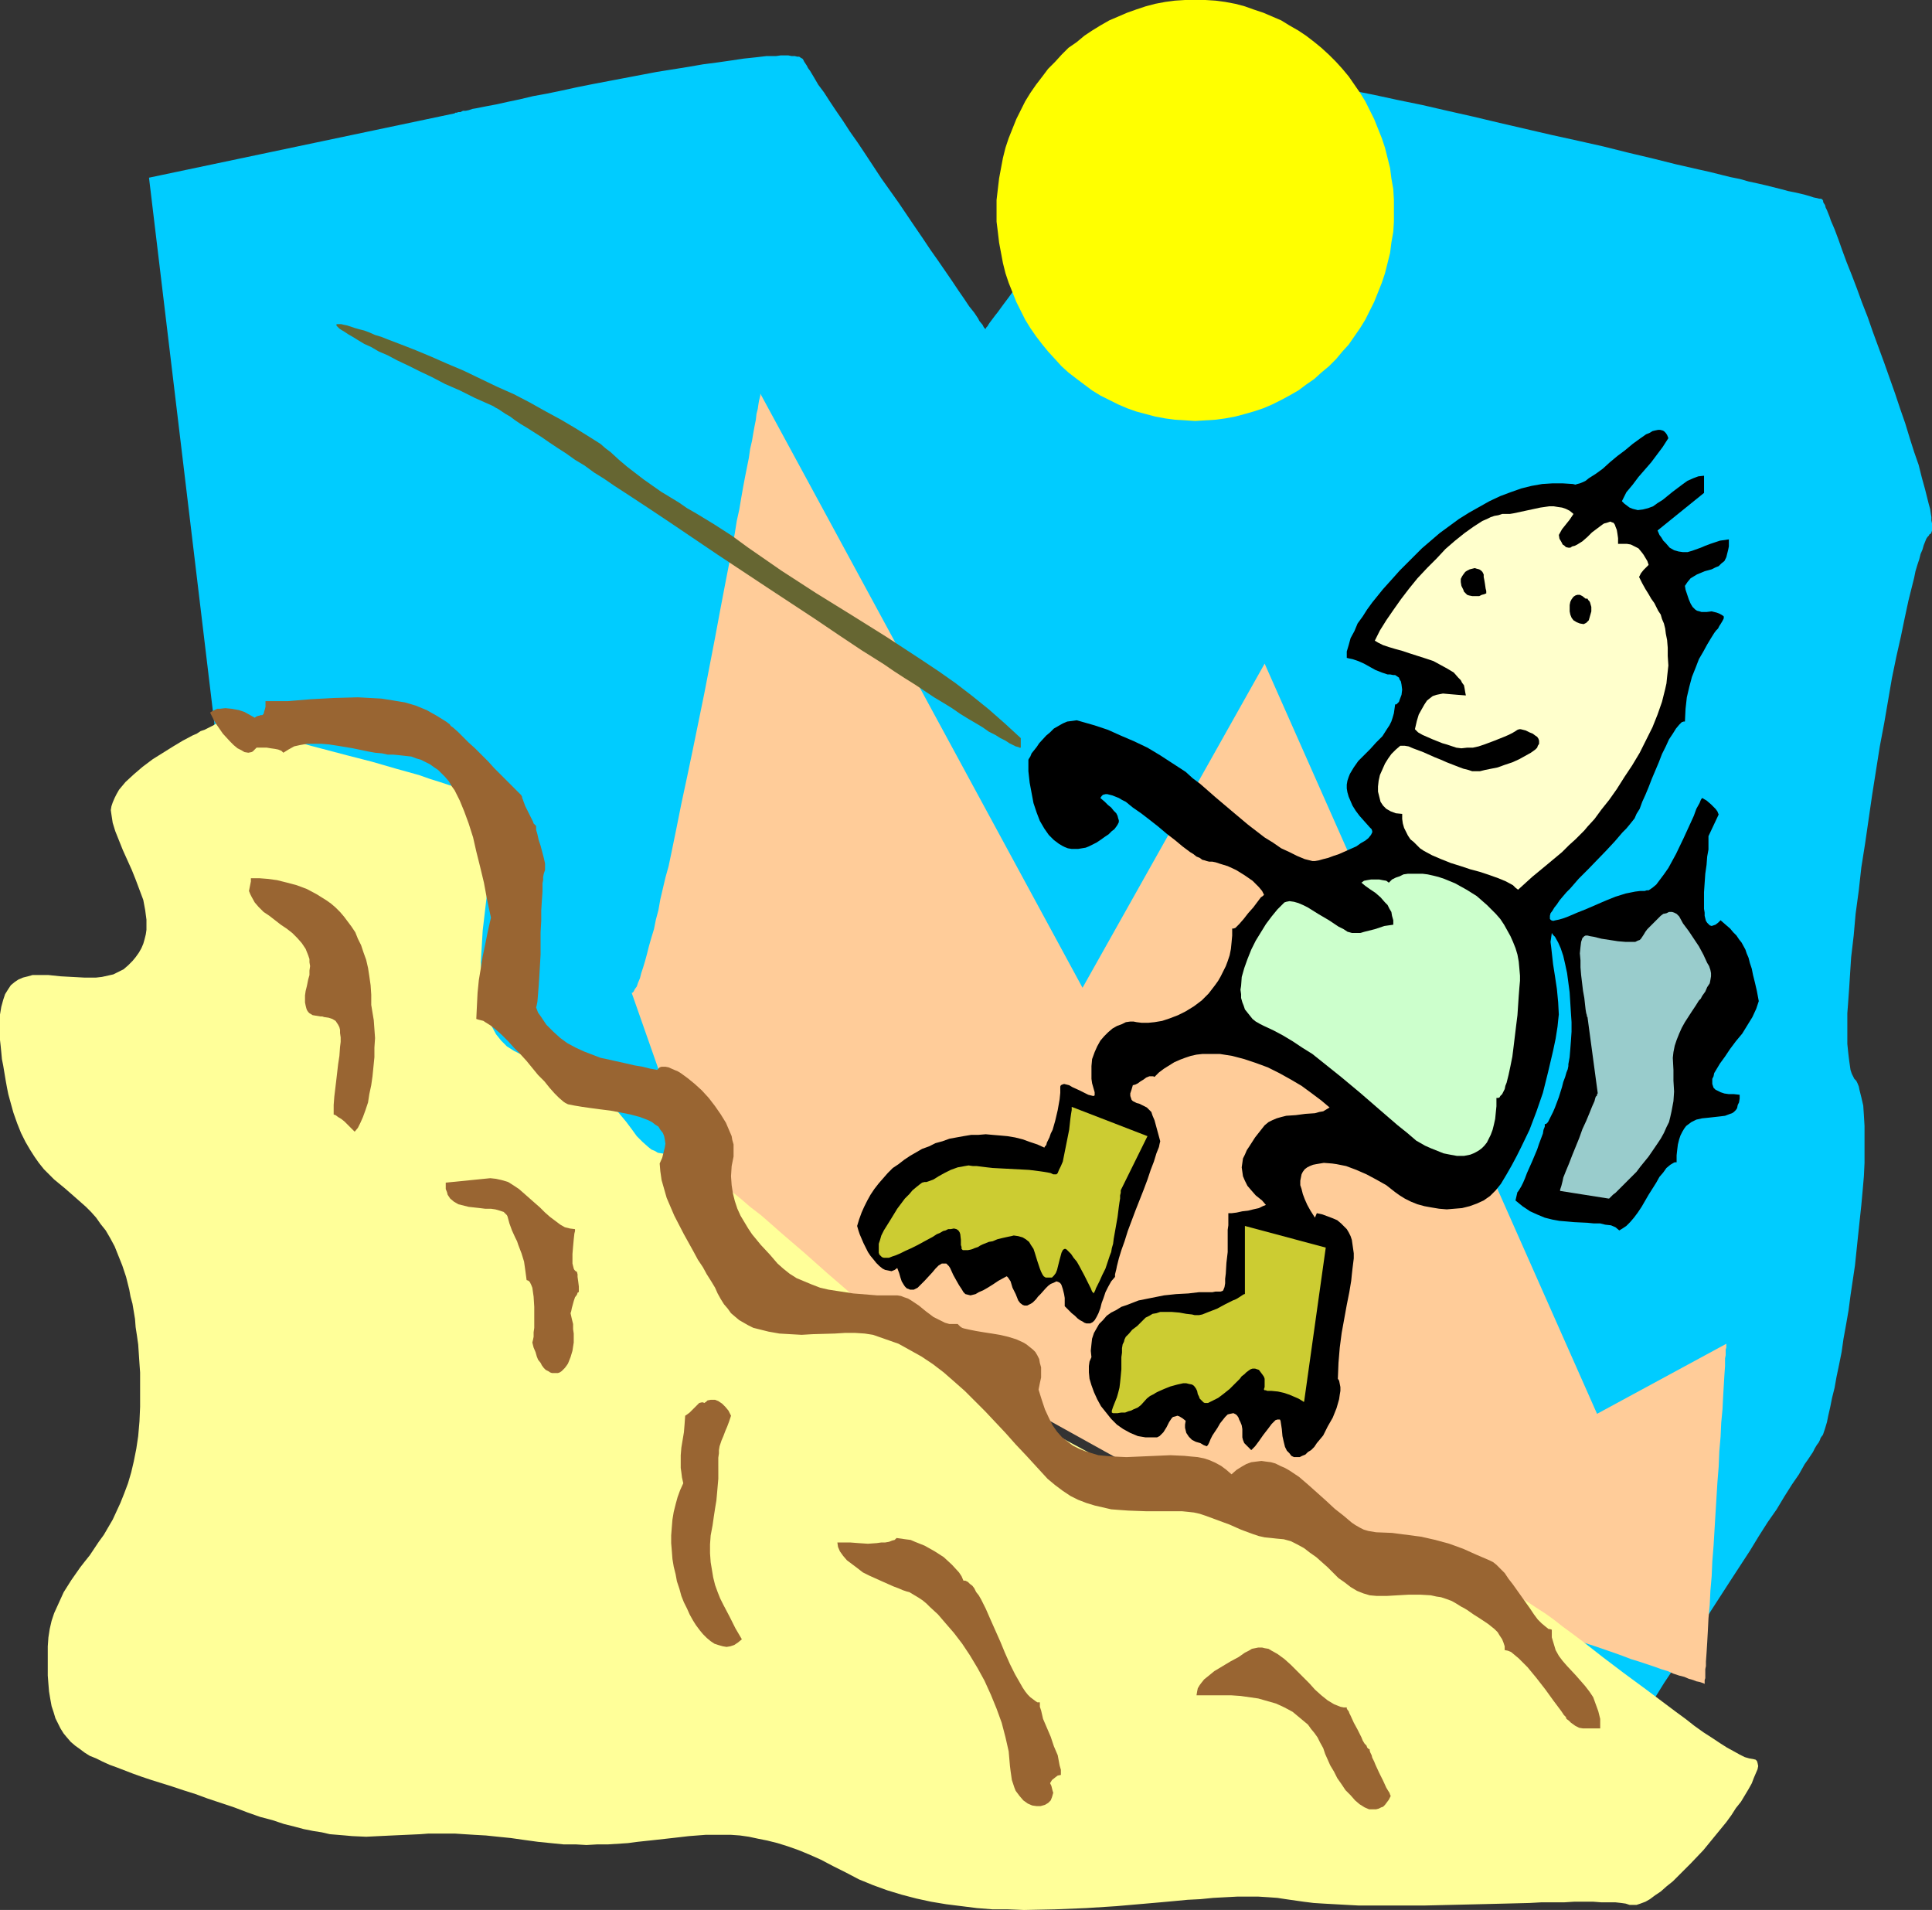 <?xml version="1.0" encoding="UTF-8" standalone="no"?>
<svg
   version="1.0"
   width="129.724mm"
   height="128.215mm"
   id="svg19"
   sodipodi:docname="Rock Climber 02.wmf"
   xmlns:inkscape="http://www.inkscape.org/namespaces/inkscape"
   xmlns:sodipodi="http://sodipodi.sourceforge.net/DTD/sodipodi-0.dtd"
   xmlns="http://www.w3.org/2000/svg"
   xmlns:svg="http://www.w3.org/2000/svg">
  <rect width="100%" height="100%" fill="#333333" stroke="none"/>
  <sodipodi:namedview
     id="namedview19"
     pagecolor="#ffffff"
     bordercolor="#000000"
     borderopacity="0.25"
     inkscape:showpageshadow="2"
     inkscape:pageopacity="0.0"
     inkscape:pagecheckerboard="0"
     inkscape:deskcolor="#d1d1d1"
     inkscape:document-units="mm" />
  <defs
     id="defs1">
    <pattern
       id="WMFhbasepattern"
       patternUnits="userSpaceOnUse"
       width="6"
       height="6"
       x="0"
       y="0" />
  </defs>
  <path
     style="fill:#00ccff;fill-opacity:1;fill-rule:evenodd;stroke:none"
     d="M 59.469,225.895 37.814,45.082 l 77.568,-16.32 v 0 l 0.162,-0.162 h 0.323 l 0.485,-0.162 h 0.485 l 0.646,-0.323 h 0.646 l 0.808,-0.162 0.97,-0.323 0.97,-0.162 2.424,-0.485 2.586,-0.485 2.909,-0.646 3.07,-0.646 3.394,-0.808 3.555,-0.646 3.878,-0.808 3.717,-0.808 4.04,-0.808 16.16,-3.07 8.08,-1.293 3.717,-0.646 3.717,-0.485 3.394,-0.485 3.232,-0.485 3.07,-0.323 2.747,-0.323 h 2.424 l 1.131,-0.162 h 1.939 l 0.808,0.162 h 0.808 l 0.646,0.162 h 0.485 l 0.485,0.323 0.323,0.162 0.162,0.162 0.162,0.323 0.162,0.323 0.646,0.97 0.323,0.646 0.485,0.646 0.97,1.616 1.131,1.939 1.454,1.939 1.454,2.262 1.616,2.424 1.778,2.585 1.778,2.747 1.939,2.747 1.939,2.909 4.04,6.14 4.363,6.14 4.04,5.979 2.101,3.07 1.939,2.909 1.939,2.747 1.778,2.585 1.778,2.585 1.616,2.424 1.454,2.101 1.293,1.939 1.293,1.616 0.97,1.454 0.323,0.646 0.808,0.97 0.162,0.323 0.162,0.323 0.323,0.323 v 0 0.162 l 0.162,-0.162 v 0 l 0.162,-0.323 0.323,-0.323 0.162,-0.323 0.323,-0.485 0.485,-0.646 0.485,-0.646 0.485,-0.646 0.646,-0.808 1.293,-1.777 1.454,-1.939 1.616,-2.262 1.778,-2.424 1.939,-2.585 2.101,-2.585 2.101,-2.909 2.424,-2.909 2.262,-3.07 5.01,-5.979 5.333,-6.302 5.171,-5.817 2.586,-2.909 2.747,-2.747 2.424,-2.585 2.586,-2.424 2.424,-2.101 2.424,-2.101 2.262,-1.616 2.262,-1.616 2.101,-1.131 0.97,-0.485 0.808,-0.485 0.97,-0.162 0.808,-0.323 0.97,-0.162 h 0.646 0.97 l 0.97,0.162 h 1.131 l 1.454,0.162 1.454,0.162 1.616,0.323 1.778,0.323 1.778,0.323 2.101,0.323 2.101,0.323 2.262,0.485 2.424,0.485 2.424,0.485 2.586,0.485 2.586,0.485 2.747,0.646 5.656,1.131 5.979,1.293 6.302,1.293 6.302,1.454 6.464,1.454 6.787,1.616 13.251,3.07 6.626,1.454 6.464,1.454 6.464,1.616 6.141,1.454 5.818,1.454 5.656,1.293 2.909,0.646 2.586,0.646 2.586,0.646 2.424,0.485 2.262,0.646 2.262,0.485 2.101,0.485 1.939,0.485 1.939,0.485 1.778,0.485 1.616,0.323 1.454,0.323 1.293,0.323 1.131,0.323 0.97,0.323 0.808,0.162 0.646,0.162 h 0.485 l 0.162,0.162 h 0.162 v 0.162 l 0.162,0.162 v 0.323 l 0.162,0.323 0.323,0.485 0.162,0.646 0.323,0.646 0.323,0.808 0.323,0.808 0.323,0.97 0.485,1.131 0.485,1.131 0.97,2.585 0.97,2.747 1.131,3.07 1.293,3.232 1.293,3.393 1.293,3.555 1.454,3.716 1.293,3.716 2.909,7.918 2.747,7.756 1.293,3.878 1.293,3.716 1.131,3.716 1.131,3.555 1.131,3.232 0.808,3.232 0.808,2.909 0.646,2.585 0.323,1.293 0.323,1.131 0.162,1.131 0.162,0.97 v 0.808 l 0.162,0.808 v 1.293 0.485 l -0.162,0.485 -0.162,0.323 -0.323,0.162 -0.162,0.323 -0.323,0.323 -0.323,0.485 -0.323,0.808 -0.323,0.808 -0.323,1.131 -0.485,1.131 -0.323,1.293 -0.485,1.454 -0.485,1.616 -0.323,1.616 -0.485,1.939 -0.485,1.939 -0.485,1.939 -0.485,2.262 -0.485,2.262 -0.97,4.686 -1.131,5.009 -1.131,5.494 -0.97,5.655 -0.97,5.655 -1.131,5.979 -1.939,12.28 -1.778,12.28 -0.97,6.14 -0.646,5.817 -0.808,5.979 -0.485,5.494 -0.646,5.494 -0.323,5.009 -0.162,2.585 -0.162,2.262 -0.162,2.262 -0.162,2.101 v 2.101 1.939 1.939 1.777 l 0.162,1.616 0.162,1.454 0.162,1.293 0.162,1.131 0.162,1.131 0.323,0.97 0.323,0.646 0.323,0.646 0.485,0.485 0.323,0.646 0.323,0.808 0.162,0.808 0.485,1.939 0.485,2.101 0.162,2.424 0.162,2.747 v 2.909 3.232 3.232 l -0.162,3.393 -0.323,3.716 -0.323,3.555 -0.808,7.594 -0.808,7.756 -1.131,7.594 -0.485,3.716 -0.646,3.716 -0.646,3.555 -0.485,3.393 -0.646,3.232 -0.646,3.07 -0.485,2.747 -0.646,2.585 -0.485,2.424 -0.485,2.101 -0.323,1.616 -0.485,1.616 -0.162,0.485 -0.162,0.485 -0.162,0.485 -0.162,0.323 -0.162,0.162 -0.323,0.485 -0.162,0.485 -0.323,0.646 -0.485,0.646 -0.485,0.808 -0.485,0.97 -0.646,0.97 -0.646,0.97 -0.808,1.131 -1.454,2.585 -1.778,2.585 -1.939,3.07 -1.939,3.232 -2.262,3.232 -2.262,3.555 -2.262,3.716 -4.848,7.433 -5.01,7.756 -4.848,7.756 -2.424,3.716 -2.424,3.555 -2.262,3.393 -2.101,3.393 -2.101,3.232 -1.939,2.909 -1.778,2.747 -1.616,2.424 -0.646,1.131 -0.646,0.97 -0.646,0.97 -0.485,0.808 -0.485,0.808 -0.485,0.646 -0.323,0.646 -0.323,0.485 -0.323,0.323 -0.162,0.323 -0.162,0.162 v 0.162 z"
     id="path1" />
  <path
     style="fill:#ffcc99;fill-opacity:1;fill-rule:evenodd;stroke:none"
     d="m 160.307,251.91 h 0.162 l 0.323,-0.323 0.323,-0.646 0.485,-0.646 0.323,-0.97 0.485,-1.131 0.323,-1.293 0.485,-1.454 0.485,-1.616 0.485,-1.777 0.485,-1.939 0.646,-2.262 0.646,-2.101 0.485,-2.424 0.646,-2.424 0.485,-2.747 0.646,-2.747 0.646,-2.747 0.808,-2.909 0.646,-3.07 1.293,-6.302 1.293,-6.463 1.454,-6.787 1.454,-6.948 2.909,-14.219 2.747,-14.219 1.293,-6.948 1.293,-6.787 1.293,-6.625 1.131,-6.14 0.485,-3.07 0.646,-2.909 0.485,-2.909 0.485,-2.747 0.485,-2.585 0.485,-2.424 0.485,-2.424 0.323,-2.262 0.485,-2.101 0.323,-1.939 0.323,-1.777 0.323,-1.616 0.162,-1.454 0.323,-1.293 0.162,-1.131 0.162,-0.97 0.162,-0.646 0.162,-0.646 v -0.323 -0.162 l 81.77,150.758 46.218,-82.246 84.355,190.346 32.805,-17.774 v 0.162 0.323 0.485 l -0.162,0.485 v 0.646 0.808 l -0.162,0.808 v 0.97 0.97 l -0.162,2.262 -0.162,2.747 -0.162,2.747 -0.162,3.232 -0.323,3.393 -0.162,3.555 -0.323,3.716 -0.162,3.878 -0.323,4.04 -0.485,7.918 -0.485,8.079 -0.323,4.04 -0.162,3.716 -0.323,3.716 -0.162,3.555 -0.323,3.393 -0.162,3.232 -0.162,2.909 -0.162,2.585 -0.162,2.262 v 1.131 l -0.162,0.808 v 0.808 0.808 0.646 l -0.162,0.485 v 0.323 0.323 0.323 0 l -0.323,-0.162 -0.485,-0.162 -0.485,-0.162 -0.808,-0.162 -0.808,-0.323 -1.131,-0.323 -1.131,-0.485 -1.293,-0.323 -1.454,-0.485 -1.454,-0.646 -1.616,-0.485 -1.778,-0.646 -1.939,-0.646 -1.939,-0.646 -2.101,-0.646 -2.101,-0.808 -2.262,-0.808 -4.686,-1.616 -5.01,-1.616 -5.171,-1.777 -5.333,-1.777 -5.494,-1.939 -22.301,-7.756 -5.494,-1.777 -5.333,-1.777 -5.171,-1.777 -5.01,-1.777 -4.686,-1.616 -2.101,-0.646 -2.262,-0.808 -1.939,-0.808 -1.939,-0.646 -1.939,-0.646 -1.778,-0.485 -1.616,-0.646 -1.616,-0.485 -1.454,-0.485 -1.293,-0.485 -1.131,-0.323 -0.97,-0.485 -0.97,-0.323 -0.646,-0.162 -0.646,-0.323 h -0.323 l -0.323,-0.162 h -0.162 L 181.961,313.635 Z"
     id="path2" />
  <path
     style="fill:#ffff99;fill-opacity:1;fill-rule:evenodd;stroke:none"
     d="m 55.429,183.398 -0.162,0.162 h -0.162 l -0.485,0.162 -0.485,0.323 -0.646,0.323 -0.646,0.323 -0.97,0.485 -0.97,0.323 -0.97,0.646 -1.131,0.485 -2.424,1.293 -2.424,1.454 -2.586,1.616 -2.586,1.616 -2.586,1.939 -2.262,1.939 -2.101,1.939 -0.808,0.97 -0.808,0.97 -0.646,1.131 -0.485,0.97 -0.485,1.131 -0.323,0.97 -0.162,0.97 0.162,1.131 0.323,2.101 0.646,2.101 0.97,2.424 0.97,2.424 2.262,5.009 0.97,2.424 0.97,2.585 0.97,2.585 0.485,2.585 0.323,2.424 v 1.293 1.293 l -0.162,1.131 -0.323,1.293 -0.323,1.131 -0.485,1.131 -0.646,1.131 -0.808,1.131 -0.808,0.97 -1.131,1.131 -1.131,0.97 -1.293,0.646 -1.293,0.646 -1.454,0.323 -1.454,0.323 -1.454,0.162 h -3.07 l -3.07,-0.162 -2.909,-0.162 -3.07,-0.323 H 9.534 8.242 l -1.131,0.323 -1.293,0.323 -1.131,0.485 -0.97,0.646 -0.97,0.808 -0.646,0.97 -0.808,1.293 -0.485,1.454 -0.485,1.777 L 0,257.404 v 2.424 1.293 1.293 1.454 l 0.162,1.454 0.162,1.616 0.162,1.777 0.323,1.616 0.323,1.939 0.323,1.939 0.323,1.777 0.323,1.616 0.485,1.777 0.808,2.909 0.97,2.747 0.97,2.424 1.131,2.262 1.131,1.939 1.131,1.777 1.131,1.616 1.293,1.616 1.293,1.293 1.293,1.293 2.747,2.262 2.586,2.262 2.747,2.424 1.293,1.293 1.293,1.454 1.131,1.616 1.293,1.616 1.131,1.939 1.131,2.101 0.97,2.424 0.97,2.424 0.97,2.909 0.808,3.232 0.323,1.777 0.485,1.777 0.323,1.939 0.323,1.939 0.162,2.101 0.323,2.101 0.323,2.262 0.162,2.424 0.162,2.424 0.162,2.262 v 2.262 2.262 4.201 l -0.162,3.716 -0.323,3.716 -0.485,3.232 -0.646,3.232 -0.646,2.747 -0.808,2.747 -0.97,2.585 -0.97,2.424 -0.97,2.101 -0.97,2.101 -1.131,1.939 -1.131,1.939 -1.293,1.777 -2.262,3.393 -1.293,1.616 -1.131,1.454 -2.262,3.232 -1.939,3.07 -0.808,1.777 -0.808,1.777 -0.808,1.777 -0.646,1.939 -0.485,2.101 -0.323,2.101 -0.162,2.262 v 2.585 2.424 2.424 l 0.162,2.101 0.162,1.939 0.323,1.939 0.323,1.777 0.485,1.454 0.485,1.616 0.646,1.293 0.646,1.293 0.808,1.293 0.808,0.97 0.97,1.131 1.131,0.97 1.131,0.808 1.293,0.97 1.293,0.808 1.616,0.646 1.616,0.808 1.778,0.808 1.778,0.646 2.101,0.808 2.101,0.808 2.262,0.808 2.424,0.808 2.586,0.808 2.586,0.808 2.909,0.97 3.07,0.97 3.07,1.131 3.394,1.131 3.394,1.131 3.394,1.293 3.232,1.131 3.07,0.808 2.909,0.97 2.586,0.646 2.424,0.646 2.424,0.485 2.101,0.323 2.101,0.485 1.939,0.162 1.939,0.162 1.778,0.162 3.555,0.162 3.232,-0.162 3.394,-0.162 3.555,-0.162 3.555,-0.162 2.101,-0.162 h 6.626 l 2.424,0.162 2.586,0.162 2.909,0.162 3.07,0.323 3.232,0.323 3.394,0.485 3.555,0.485 3.232,0.323 3.232,0.323 h 3.07 l 2.747,0.162 2.747,-0.162 h 2.747 l 5.01,-0.323 2.424,-0.323 4.525,-0.485 4.363,-0.485 4.202,-0.485 4.202,-0.323 h 4.363 2.101 l 2.262,0.162 2.262,0.323 2.262,0.485 2.424,0.485 2.586,0.646 2.586,0.808 2.747,0.97 2.747,1.131 2.909,1.293 3.07,1.616 3.232,1.616 3.394,1.777 3.555,1.454 3.555,1.293 3.717,1.131 3.717,0.97 3.717,0.808 3.878,0.646 3.878,0.485 3.878,0.485 4.04,0.323 h 3.878 l 4.04,0.162 7.918,-0.162 7.918,-0.323 7.595,-0.485 7.434,-0.646 3.717,-0.323 3.555,-0.323 3.394,-0.323 3.232,-0.162 3.232,-0.323 3.07,-0.162 3.07,-0.162 h 2.747 2.586 l 2.586,0.162 2.262,0.162 2.101,0.323 2.262,0.323 2.262,0.323 2.586,0.323 2.586,0.162 2.909,0.162 2.909,0.162 3.07,0.162 h 3.232 13.251 l 13.736,-0.323 6.626,-0.162 6.464,-0.162 2.909,-0.162 h 2.909 2.909 l 2.586,-0.162 h 4.848 l 2.101,0.162 h 1.939 1.616 l 1.454,0.162 1.131,0.162 0.97,0.323 h 0.808 0.97 l 0.97,-0.323 1.293,-0.485 1.131,-0.646 1.293,-0.97 1.454,-0.97 1.454,-1.293 1.616,-1.293 1.454,-1.454 3.07,-3.07 3.232,-3.393 2.909,-3.555 2.909,-3.555 1.293,-1.777 1.131,-1.777 1.293,-1.616 0.97,-1.616 0.97,-1.616 0.808,-1.454 0.485,-1.293 0.485,-1.131 0.485,-1.131 0.162,-0.808 -0.162,-0.808 -0.162,-0.485 -0.323,-0.323 -0.646,-0.162 -0.97,-0.162 -1.131,-0.323 -1.293,-0.646 -1.454,-0.808 -1.778,-0.97 -1.778,-1.131 -1.939,-1.293 -2.262,-1.454 -2.262,-1.616 -2.262,-1.777 -2.424,-1.777 -2.586,-1.939 -5.171,-3.878 -5.494,-4.04 -5.333,-4.04 -5.171,-4.04 -2.586,-1.939 -2.424,-1.777 -2.262,-1.777 -2.262,-1.616 -2.262,-1.454 -1.939,-1.293 -1.778,-1.131 -1.778,-0.97 -1.454,-0.97 -1.293,-0.646 -1.293,-0.323 -0.808,-0.162 h -0.808 l -1.131,-0.162 -1.131,-0.162 -1.293,-0.323 -1.454,-0.323 -1.616,-0.485 -1.778,-0.485 -1.778,-0.485 -1.939,-0.646 -1.939,-0.646 -2.262,-0.808 -2.101,-0.646 -4.525,-1.616 -4.848,-1.616 -9.858,-3.393 -5.01,-1.616 -4.848,-1.454 -4.686,-1.454 -4.363,-1.131 -2.262,-0.485 -1.939,-0.485 -1.939,-0.323 -1.939,-0.323 -3.555,-0.646 -3.717,-0.808 -3.717,-1.131 -3.717,-1.293 -3.878,-1.454 -3.878,-1.777 -4.04,-1.777 -4.04,-2.101 -4.04,-2.101 -4.202,-2.262 -4.202,-2.262 -4.363,-2.424 -4.363,-2.424 -4.363,-2.585 -9.211,-5.171 -2.262,-1.293 -2.424,-1.616 -2.586,-1.616 -2.747,-1.939 -2.586,-1.939 -2.747,-2.101 -2.909,-2.262 -2.909,-2.424 -5.818,-4.686 -11.797,-10.18 -5.818,-5.171 -5.656,-4.848 -2.747,-2.424 -2.586,-2.262 -2.747,-2.101 -2.424,-2.101 -2.424,-1.939 -2.262,-1.777 -2.262,-1.616 -1.939,-1.454 -1.939,-1.293 -1.778,-1.131 -1.616,-0.808 -1.616,-0.646 -1.131,-0.485 h -1.131 l -0.97,-0.162 -0.97,-0.162 -0.97,-0.162 -0.808,-0.485 -0.808,-0.323 -0.808,-0.646 -1.454,-1.293 -1.454,-1.454 -1.293,-1.777 -1.454,-1.939 -1.616,-1.939 -1.778,-2.101 -1.939,-2.101 -2.262,-2.101 -1.131,-0.97 -2.747,-1.939 -1.454,-0.97 -1.616,-0.808 -1.778,-0.808 -1.778,-0.646 -1.939,-0.808 -2.262,-0.646 -2.101,-0.485 -1.131,-0.323 -0.97,-0.323 -1.939,-0.97 -1.778,-1.131 -1.454,-1.454 -1.293,-1.616 -0.97,-1.777 -0.808,-1.939 -0.808,-2.101 -0.485,-2.262 -0.323,-2.424 -0.323,-2.424 v -2.585 l -0.162,-2.747 0.162,-2.585 0.323,-5.494 0.646,-5.494 0.646,-5.494 0.485,-2.424 0.323,-2.585 0.323,-2.424 0.323,-2.262 0.162,-2.101 0.323,-1.939 0.162,-1.777 v -1.616 l -0.162,-1.293 -0.162,-1.293 -0.323,-0.808 -0.323,-0.646 -0.808,-0.646 -0.97,-0.485 -1.293,-0.646 -1.454,-0.808 -1.939,-0.646 -2.101,-0.808 -2.262,-0.646 -2.424,-0.808 -2.586,-0.808 -2.747,-0.97 -2.909,-0.808 -2.909,-0.808 -6.141,-1.777 -6.302,-1.616 -6.141,-1.616 -3.07,-0.808 -2.909,-0.808 -2.909,-0.646 -2.586,-0.646 -2.586,-0.646 -2.424,-0.485 -2.101,-0.646 -1.939,-0.485 -1.778,-0.485 -1.454,-0.162 -1.131,-0.323 -0.97,-0.162 -0.323,-0.162 h -0.162 z"
     id="path3" />
  <path
     style="fill:#000000;fill-opacity:1;fill-rule:evenodd;stroke:none"
     d="m 287.486,275.339 0.646,-0.162 0.646,-0.323 0.646,-0.485 0.808,-0.485 0.646,-0.485 0.808,-0.323 h 0.646 0.323 l 0.323,0.162 1.131,-1.131 1.293,-0.97 1.293,-0.808 1.293,-0.808 1.454,-0.646 1.293,-0.485 1.454,-0.485 1.454,-0.323 1.454,-0.162 h 1.454 1.616 1.454 l 3.07,0.485 3.07,0.808 2.909,0.97 3.07,1.131 2.909,1.454 2.909,1.616 2.747,1.616 2.424,1.777 2.586,1.939 2.101,1.777 -0.808,0.485 -0.808,0.485 -0.97,0.162 -1.131,0.323 -2.424,0.162 -2.424,0.323 -2.424,0.162 -1.293,0.323 -1.131,0.323 -1.131,0.485 -0.97,0.485 -0.97,0.808 -0.646,0.808 -1.778,2.262 -1.454,2.262 -0.646,0.97 -0.485,1.131 -0.485,0.97 -0.162,1.131 -0.162,1.131 0.162,1.131 0.162,1.131 0.485,1.131 0.646,1.293 0.97,1.131 1.131,1.293 1.616,1.293 0.97,1.131 -0.808,0.323 -0.97,0.485 -1.454,0.323 -1.293,0.323 -1.454,0.162 -1.454,0.323 -1.293,0.162 h -0.808 v 3.07 l -0.162,1.131 v 2.747 2.909 l -0.323,2.747 -0.162,2.747 -0.162,1.293 v 1.131 l -0.162,0.97 -0.323,0.808 -0.162,0.162 -0.485,0.162 h -0.485 -0.808 l -0.808,0.162 h -1.131 -1.131 -1.131 l -2.747,0.323 -3.07,0.162 -3.07,0.323 -3.232,0.646 -3.232,0.646 -2.909,1.131 -1.454,0.485 -1.293,0.808 -1.293,0.646 -1.131,0.808 -0.97,1.131 -0.97,0.97 -0.646,1.131 -0.646,1.131 -0.485,1.454 -0.162,1.454 -0.162,1.616 0.162,1.616 -0.485,1.131 -0.162,1.131 v 1.616 l 0.162,1.616 0.485,1.616 0.646,1.777 0.808,1.777 0.97,1.777 1.293,1.616 1.293,1.616 1.454,1.454 1.616,1.131 1.778,0.97 1.939,0.808 0.97,0.162 0.97,0.162 h 1.131 1.131 0.646 l 0.646,-0.323 0.485,-0.485 0.485,-0.485 0.808,-1.293 0.646,-1.293 0.323,-0.485 0.323,-0.485 0.323,-0.323 0.646,-0.162 0.485,-0.162 0.485,0.162 0.808,0.485 0.808,0.646 -0.162,0.97 v 0.808 l 0.162,0.646 0.162,0.646 0.323,0.485 0.323,0.485 0.808,0.808 0.97,0.485 1.131,0.323 0.808,0.485 0.808,0.323 0.323,-0.323 0.323,-0.646 0.323,-0.808 0.485,-0.97 0.646,-0.97 0.646,-0.97 0.646,-1.131 0.646,-0.808 0.646,-0.808 0.646,-0.646 0.646,-0.162 0.808,-0.162 0.323,0.162 0.323,0.162 0.323,0.323 0.323,0.485 0.162,0.485 0.323,0.646 0.323,0.808 0.162,0.97 v 1.131 0.97 l 0.162,0.646 0.323,0.808 0.485,0.485 0.485,0.485 0.808,0.808 0.485,-0.485 0.485,-0.485 0.97,-1.293 1.131,-1.616 1.131,-1.454 0.97,-1.293 0.485,-0.485 0.485,-0.485 0.485,-0.162 h 0.323 0.323 l 0.162,0.323 0.323,2.101 0.162,1.777 0.323,1.454 0.323,1.293 0.485,0.97 0.646,0.646 0.485,0.646 0.646,0.323 h 0.646 0.808 l 0.646,-0.323 0.808,-0.323 0.646,-0.646 0.808,-0.485 0.808,-0.808 0.646,-0.97 1.616,-1.939 1.131,-2.262 1.293,-2.262 0.97,-2.424 0.323,-1.131 0.323,-1.131 0.162,-1.131 0.162,-0.97 v -0.97 l -0.162,-0.808 -0.162,-0.808 -0.323,-0.485 0.162,-4.04 0.323,-3.878 0.485,-3.716 0.646,-3.555 0.323,-1.777 0.323,-1.777 0.646,-3.232 0.485,-2.909 0.162,-1.616 0.162,-1.454 0.323,-2.585 v -1.293 l -0.162,-1.131 -0.162,-1.131 -0.162,-1.131 -0.323,-0.97 -0.485,-0.97 -0.485,-0.808 -0.808,-0.808 -0.646,-0.646 -0.97,-0.808 -1.131,-0.485 -1.293,-0.485 -1.293,-0.485 -1.454,-0.323 -0.485,1.131 -1.131,-1.777 -0.808,-1.454 -0.646,-1.454 -0.485,-1.293 -0.323,-1.293 -0.323,-0.97 v -1.131 l 0.162,-0.808 0.162,-0.808 0.323,-0.646 0.485,-0.646 0.646,-0.485 0.646,-0.323 0.808,-0.323 0.808,-0.162 0.97,-0.162 0.97,-0.162 2.101,0.162 1.131,0.162 2.424,0.485 2.586,0.97 2.586,1.131 2.424,1.293 2.586,1.454 2.262,1.777 1.131,0.808 1.293,0.808 1.616,0.808 1.616,0.646 1.778,0.485 1.778,0.323 1.939,0.323 1.939,0.162 1.939,-0.162 1.939,-0.162 1.939,-0.485 1.778,-0.646 1.778,-0.808 1.616,-1.131 1.454,-1.454 1.293,-1.616 1.454,-2.424 1.293,-2.262 1.293,-2.424 1.131,-2.262 2.101,-4.363 1.778,-4.686 1.616,-4.686 0.646,-2.585 0.646,-2.585 0.646,-2.747 0.646,-2.747 0.646,-3.07 0.485,-3.07 0.162,-1.616 0.162,-1.454 -0.162,-3.07 -0.323,-3.393 -0.485,-3.232 -0.485,-3.07 -0.323,-2.909 -0.162,-1.454 -0.162,-1.293 0.162,-1.131 0.162,-1.131 0.323,0.485 0.485,0.485 0.808,1.454 0.646,1.454 0.646,1.939 0.485,2.101 0.485,2.262 0.323,2.424 0.323,2.424 0.323,5.171 0.162,2.424 v 2.424 l -0.162,2.424 -0.162,2.101 -0.162,1.939 -0.323,1.777 v 0.485 l -0.162,0.808 -0.323,0.808 -0.323,1.131 -0.485,1.293 -0.323,1.293 -0.808,2.585 -0.97,2.585 -0.485,1.131 -0.485,0.97 -0.485,0.97 -0.323,0.646 -0.485,0.485 h -0.323 v 0.646 l -0.323,0.808 -0.162,0.97 -0.485,1.293 -0.485,1.293 -0.485,1.454 -1.293,3.07 -1.293,2.909 -0.485,1.293 -0.485,1.131 -0.485,0.97 -0.485,0.808 -0.323,0.485 v 0 l -0.162,0.162 -0.485,2.101 1.778,1.454 1.939,1.293 1.778,0.808 1.939,0.808 1.939,0.485 1.778,0.323 1.939,0.162 1.778,0.162 3.394,0.162 1.616,0.162 h 1.616 l 1.293,0.323 1.454,0.162 1.131,0.485 0.97,0.808 0.808,-0.485 0.97,-0.646 0.97,-0.97 0.97,-1.131 0.97,-1.293 0.97,-1.454 1.778,-3.07 1.939,-3.07 0.808,-1.454 0.97,-1.131 0.808,-1.131 0.97,-0.808 0.808,-0.485 0.323,-0.162 h 0.485 v -1.777 l 0.162,-1.454 0.162,-1.293 0.323,-1.293 0.323,-0.97 0.485,-0.97 0.485,-0.808 0.485,-0.646 0.646,-0.485 0.646,-0.485 1.293,-0.646 1.454,-0.323 1.616,-0.162 2.909,-0.323 1.293,-0.162 1.293,-0.485 0.485,-0.162 0.485,-0.323 0.485,-0.485 0.323,-0.485 0.162,-0.808 0.323,-0.646 0.162,-0.97 v -0.97 l -1.454,-0.162 h -1.293 l -1.131,-0.162 -0.97,-0.323 -0.646,-0.323 -0.646,-0.323 -0.485,-0.485 -0.162,-0.485 -0.162,-0.485 v -0.646 -0.646 l 0.323,-0.646 0.162,-0.808 0.485,-0.808 0.97,-1.616 1.293,-1.777 1.293,-1.939 1.454,-1.939 1.616,-1.939 1.293,-2.101 1.293,-2.101 0.97,-2.101 0.323,-0.97 0.323,-0.97 -0.485,-2.585 -0.485,-2.101 -0.485,-1.939 -0.323,-1.616 -0.485,-1.454 -0.323,-1.293 -0.485,-1.131 -0.323,-0.97 -0.97,-1.777 -0.646,-0.808 -0.646,-0.97 -0.808,-0.808 -0.808,-0.97 -1.131,-0.97 -1.293,-1.131 -0.646,0.646 -0.646,0.485 -0.485,0.162 -0.485,0.162 -0.485,-0.162 -0.323,-0.323 -0.323,-0.323 -0.323,-0.485 -0.162,-0.646 -0.162,-0.646 v -0.808 l -0.162,-0.97 v -1.939 -2.262 l 0.323,-4.686 0.323,-2.262 0.162,-2.101 0.323,-1.777 v -0.97 -0.646 -1.131 -0.485 -0.162 l 2.586,-5.494 -0.323,-0.808 -0.485,-0.646 -1.131,-1.131 -1.131,-0.97 -1.131,-0.646 -0.323,0.485 -0.323,0.808 -0.808,1.454 -0.646,1.777 -0.808,1.777 -1.778,3.878 -1.939,4.04 -0.97,1.777 -0.97,1.777 -1.131,1.616 -0.97,1.293 -0.97,1.293 -0.97,0.808 -0.97,0.646 h -0.485 l -0.485,0.162 h -1.131 l -1.293,0.162 -2.424,0.485 -2.586,0.808 -2.424,0.97 -4.848,2.101 -2.424,0.97 -2.262,0.97 -1.293,0.485 -1.131,0.323 -0.808,0.162 -0.646,0.162 -0.485,-0.162 -0.323,-0.323 v -0.323 -0.485 l 0.162,-0.646 0.485,-0.646 0.485,-0.808 0.646,-0.808 0.646,-0.97 0.808,-0.97 0.97,-1.131 0.97,-0.97 2.101,-2.424 2.424,-2.424 4.686,-4.848 2.101,-2.262 1.939,-2.262 0.97,-0.97 0.808,-0.97 0.646,-0.808 0.646,-0.808 0.485,-1.131 0.808,-1.293 0.646,-1.777 0.808,-1.777 0.808,-1.939 0.808,-2.101 1.778,-4.201 0.808,-2.101 0.97,-1.939 0.808,-1.777 0.97,-1.454 0.808,-1.293 0.808,-0.97 0.323,-0.323 0.323,-0.323 0.485,-0.162 h 0.323 l 0.162,-3.232 0.323,-2.909 0.646,-2.747 0.646,-2.424 0.97,-2.424 0.808,-2.101 1.131,-1.939 0.97,-1.777 0.97,-1.616 0.808,-1.293 0.485,-0.646 0.485,-0.485 0.323,-0.646 0.323,-0.485 0.485,-0.808 0.323,-0.646 v -0.485 0 l -0.162,-0.162 -0.808,-0.485 -0.808,-0.323 -0.646,-0.162 -0.646,-0.162 -1.293,0.162 h -1.293 l -0.485,-0.162 -0.646,-0.162 -0.485,-0.323 -0.646,-0.646 -0.485,-0.808 -0.485,-1.131 -0.485,-1.454 -0.323,-0.97 -0.162,-0.97 0.646,-0.97 0.808,-0.97 0.808,-0.485 0.808,-0.485 1.939,-0.808 1.778,-0.485 0.97,-0.485 0.808,-0.323 0.646,-0.646 0.808,-0.646 0.485,-0.97 0.323,-1.293 0.162,-0.646 0.162,-0.808 v -0.808 -0.97 l -1.131,0.162 -1.131,0.162 -2.424,0.808 -1.293,0.485 -1.131,0.485 -2.262,0.808 -1.131,0.323 h -1.131 l -1.131,-0.162 -1.131,-0.323 -1.131,-0.646 -0.97,-1.131 -0.646,-0.646 -0.485,-0.808 -0.485,-0.646 -0.485,-1.131 11.797,-9.533 v -4.363 l -1.454,0.162 -1.293,0.485 -1.454,0.646 -1.131,0.808 -2.586,1.939 -2.586,2.101 -1.293,0.808 -1.131,0.808 -1.293,0.485 -1.293,0.323 -1.293,0.162 -0.646,-0.162 -0.646,-0.162 -0.808,-0.323 -0.646,-0.485 -0.646,-0.485 -0.646,-0.646 1.131,-2.262 1.616,-1.939 1.454,-1.939 3.232,-3.716 1.454,-1.939 1.454,-1.939 1.454,-2.262 -0.323,-0.808 -0.323,-0.485 -0.485,-0.485 -0.323,-0.162 -0.646,-0.162 h -0.485 l -0.808,0.162 -0.646,0.162 -0.808,0.485 -0.808,0.323 -1.616,1.131 -1.778,1.293 -1.939,1.616 -1.939,1.454 -1.939,1.616 -1.778,1.616 -1.778,1.293 -1.778,1.131 -0.808,0.646 -0.646,0.323 -0.808,0.323 -0.646,0.162 -0.485,0.162 -0.646,-0.162 -2.586,-0.162 h -2.586 l -2.586,0.162 -2.747,0.485 -2.586,0.646 -2.747,0.97 -2.586,0.97 -2.747,1.293 -2.586,1.454 -2.586,1.454 -2.586,1.616 -2.424,1.777 -2.424,1.777 -2.262,1.939 -2.262,1.939 -2.101,2.101 -0.97,0.97 -1.293,1.293 -1.293,1.293 -1.293,1.454 -2.909,3.232 -2.747,3.393 -1.293,1.777 -1.131,1.777 -1.293,1.777 -0.808,1.939 -0.97,1.777 -0.485,1.777 -0.485,1.616 v 1.616 l 0.646,0.162 0.808,0.162 1.454,0.485 1.454,0.646 1.454,0.808 1.454,0.808 1.616,0.646 1.454,0.485 h 0.646 l 0.808,0.162 h 0.485 l 0.485,0.323 0.485,0.323 0.162,0.485 0.323,0.485 0.162,0.808 0.162,1.293 -0.162,1.293 -0.485,1.293 -0.162,0.485 -0.323,0.323 -0.323,0.323 h -0.323 l -0.162,1.131 -0.162,1.131 -0.323,1.131 -0.323,0.97 -0.485,0.97 -0.646,0.97 -1.131,1.777 -1.616,1.616 -1.454,1.616 -1.616,1.616 -1.454,1.454 -1.131,1.616 -0.97,1.616 -0.323,0.808 -0.323,0.97 -0.162,0.97 v 0.97 l 0.162,0.97 0.323,1.131 0.485,1.131 0.485,1.131 0.808,1.293 0.97,1.293 1.293,1.454 1.293,1.454 0.323,0.323 0.162,0.162 0.162,0.485 v 0.323 l -0.323,0.646 -0.646,0.808 -0.808,0.646 -1.131,0.646 -1.131,0.808 -1.454,0.646 -2.909,1.293 -1.454,0.485 -1.293,0.485 -1.293,0.323 -1.131,0.323 -0.97,0.162 h -0.646 l -1.939,-0.485 -1.939,-0.808 -1.939,-0.97 -2.101,-0.97 -2.101,-1.454 -2.101,-1.293 -4.202,-3.232 -4.04,-3.393 -4.202,-3.555 -3.878,-3.393 -1.939,-1.454 -1.778,-1.616 -3.232,-2.101 -3.232,-2.101 -3.232,-1.939 -3.394,-1.616 -3.394,-1.454 -3.232,-1.454 -3.394,-1.131 -3.394,-0.97 -1.131,-0.323 -1.131,0.162 -1.293,0.162 -1.131,0.485 -1.131,0.646 -1.131,0.646 -0.97,0.97 -0.97,0.808 -1.778,1.939 -0.646,0.97 -0.646,0.808 -0.646,0.808 -0.323,0.808 -0.323,0.485 -0.162,0.323 v 2.909 l 0.323,2.909 0.485,2.585 0.485,2.585 0.808,2.424 0.808,2.101 1.131,1.939 1.131,1.616 1.293,1.293 1.293,0.97 0.808,0.485 0.646,0.323 0.808,0.323 0.97,0.162 h 0.808 0.808 l 0.97,-0.162 0.97,-0.162 0.808,-0.323 0.97,-0.485 0.97,-0.485 0.97,-0.646 1.131,-0.808 0.97,-0.646 0.808,-0.808 0.646,-0.485 0.485,-0.646 0.323,-0.485 0.323,-0.646 v -0.485 l -0.162,-0.485 -0.162,-0.646 -0.323,-0.646 -0.646,-0.646 -0.646,-0.808 -0.808,-0.646 -0.808,-0.808 -1.131,-0.97 0.323,-0.485 0.323,-0.323 0.646,-0.162 h 0.485 l 0.646,0.162 0.646,0.162 0.808,0.323 0.808,0.323 0.808,0.485 0.97,0.485 1.778,1.454 2.101,1.454 2.101,1.616 2.262,1.777 2.101,1.777 2.101,1.616 1.939,1.616 1.939,1.454 0.808,0.485 0.808,0.646 0.808,0.323 0.646,0.485 0.646,0.162 0.485,0.162 0.646,0.162 h 0.808 l 0.808,0.162 0.97,0.323 2.101,0.646 2.101,0.97 2.101,1.293 2.101,1.454 0.808,0.808 0.808,0.808 0.808,0.97 0.485,0.97 -0.323,0.323 -0.485,0.323 -0.485,0.646 -0.485,0.646 -0.97,1.293 -1.293,1.454 -1.131,1.454 -1.131,1.293 -0.485,0.485 -0.485,0.485 -0.485,0.162 h -0.323 v 1.777 l -0.162,1.777 -0.162,1.616 -0.323,1.616 -0.485,1.454 -0.485,1.293 -0.646,1.293 -0.646,1.293 -0.646,1.131 -0.808,1.131 -1.616,2.101 -1.778,1.777 -1.939,1.454 -2.101,1.293 -1.939,0.97 -2.101,0.808 -1.939,0.646 -1.939,0.323 -1.616,0.162 h -1.616 l -1.293,-0.162 -0.808,-0.162 h -0.808 l -1.131,0.162 -0.97,0.485 -1.293,0.485 -1.131,0.646 -1.131,0.97 -0.97,0.97 -0.97,1.131 -0.808,1.454 -0.646,1.454 -0.646,1.777 -0.162,1.777 v 2.101 1.131 l 0.162,1.131 0.323,1.131 0.323,1.131 v 0.485 0.323 l -0.323,0.162 -0.646,-0.162 -0.646,-0.162 -0.646,-0.323 -1.616,-0.808 -1.778,-0.808 -0.808,-0.485 -0.646,-0.162 -0.646,-0.162 -0.485,0.162 -0.323,0.162 -0.162,0.323 v 1.616 l -0.162,1.616 -0.485,2.747 -0.646,2.747 -0.323,1.131 -0.323,1.131 -0.485,0.97 -0.323,0.97 -0.323,0.646 -0.323,0.646 -0.162,0.646 -0.323,0.323 -0.162,0.323 v 0 l -1.778,-0.808 -1.939,-0.646 -1.778,-0.646 -1.939,-0.485 -1.939,-0.323 -1.778,-0.162 -1.939,-0.162 -1.778,-0.162 -1.939,0.162 h -1.778 l -1.939,0.323 -1.778,0.323 -1.778,0.323 -1.778,0.646 -1.778,0.485 -1.616,0.808 -1.778,0.646 -3.07,1.777 -1.454,0.97 -1.454,1.131 -1.454,0.97 -1.293,1.293 -1.131,1.293 -1.131,1.293 -1.131,1.454 -0.97,1.454 -0.808,1.454 -0.808,1.616 -0.646,1.454 -0.646,1.777 -0.485,1.616 0.323,1.131 0.323,0.97 0.97,2.262 1.131,2.262 0.646,0.97 0.808,0.97 0.646,0.808 0.808,0.808 0.808,0.646 0.646,0.323 0.808,0.162 0.808,0.162 0.808,-0.323 0.646,-0.485 0.485,1.293 0.323,1.131 0.323,0.97 0.485,0.808 0.323,0.485 0.485,0.485 0.485,0.162 0.323,0.162 h 0.485 0.485 l 0.97,-0.485 0.808,-0.808 0.97,-0.97 1.939,-2.101 0.808,-0.97 0.808,-0.808 0.808,-0.485 h 0.485 0.323 0.323 l 0.323,0.323 0.323,0.323 0.323,0.485 0.808,1.777 0.808,1.454 0.646,1.131 0.646,0.97 0.485,0.808 0.485,0.485 0.646,0.162 0.646,0.162 0.646,-0.162 0.646,-0.162 0.808,-0.485 1.131,-0.485 1.131,-0.646 1.293,-0.808 1.454,-0.97 1.778,-0.97 0.323,-0.162 0.323,0.323 0.323,0.485 0.323,0.485 0.485,1.616 0.808,1.616 0.323,0.808 0.323,0.808 0.485,0.646 0.646,0.485 0.485,0.162 h 0.646 l 0.646,-0.323 0.323,-0.162 0.485,-0.323 0.323,-0.323 0.485,-0.485 0.485,-0.646 0.646,-0.646 1.293,-1.454 0.646,-0.646 0.646,-0.485 0.808,-0.323 0.646,-0.323 0.485,0.162 0.323,0.162 0.323,0.323 0.162,0.323 0.323,0.97 0.162,0.646 0.162,0.646 0.162,0.97 v 0.97 1.131 l 0.97,0.97 0.808,0.808 0.808,0.646 0.646,0.646 0.646,0.485 0.646,0.323 0.485,0.323 0.485,0.162 h 0.485 0.485 l 0.646,-0.323 0.485,-0.485 0.485,-0.808 0.485,-0.97 0.485,-1.293 0.323,-1.293 0.485,-1.293 0.485,-1.454 0.646,-1.293 0.808,-1.454 0.97,-1.131 v -0.646 l 0.162,-0.646 0.162,-0.646 0.162,-0.808 0.485,-1.939 0.646,-2.101 0.808,-2.262 0.808,-2.585 1.939,-5.171 2.101,-5.332 0.97,-2.585 0.808,-2.424 0.808,-2.101 0.646,-2.101 0.323,-0.808 0.323,-0.808 0.162,-0.808 0.162,-0.646 -1.454,-5.332 -0.485,-1.131 -0.323,-0.97 -0.646,-0.646 -0.485,-0.485 -0.646,-0.323 -0.646,-0.323 -0.646,-0.323 -0.646,-0.162 -0.97,-0.485 -0.323,-0.323 -0.162,-0.485 -0.162,-0.485 V 277.44 l 0.323,-0.97 z"
     id="path4" />
  <path
     style="fill:#666632;fill-opacity:1;fill-rule:evenodd;stroke:none"
     d="m 154.974,114.725 -1.293,-0.97 -1.293,-1.131 -3.07,-1.939 -3.394,-2.101 -3.555,-2.101 -3.878,-2.101 -4.04,-2.262 -4.04,-2.101 -4.363,-1.939 -8.403,-4.04 -4.202,-1.777 -4.04,-1.777 -3.878,-1.616 -3.717,-1.454 -3.394,-1.293 -1.616,-0.646 -1.616,-0.485 -1.454,-0.646 -1.293,-0.485 -1.293,-0.323 -1.131,-0.323 -0.97,-0.323 -0.97,-0.323 -0.808,-0.162 -0.646,-0.162 h -0.485 -0.323 -0.323 l -0.162,0.162 0.162,0.323 0.162,0.162 0.485,0.485 0.485,0.323 0.808,0.485 0.97,0.646 1.131,0.646 1.293,0.808 1.616,0.97 1.778,0.808 1.939,1.131 2.262,0.97 2.424,1.293 2.747,1.293 2.909,1.454 3.07,1.454 3.394,1.777 3.717,1.616 3.878,1.939 4.363,1.939 0.323,0.162 0.485,0.323 0.646,0.323 0.97,0.646 0.97,0.646 1.131,0.646 1.293,0.97 1.454,0.97 1.616,0.97 1.778,1.131 1.778,1.131 2.101,1.454 1.939,1.293 2.262,1.454 2.262,1.616 2.424,1.454 2.424,1.777 2.586,1.616 2.586,1.777 2.747,1.777 5.656,3.716 5.818,3.878 5.979,4.04 5.979,4.04 12.443,8.241 12.282,8.079 5.979,4.04 5.818,3.878 5.656,3.555 2.586,1.777 2.747,1.777 2.586,1.616 2.424,1.616 2.424,1.616 2.424,1.454 2.101,1.293 2.101,1.454 2.101,1.293 1.939,1.131 1.616,0.97 1.616,1.131 1.616,0.808 1.293,0.808 1.293,0.646 0.97,0.646 0.97,0.485 0.646,0.323 0.646,0.162 0.323,0.162 h 0.323 v -0.162 -2.262 l -4.04,-3.716 -4.04,-3.555 -4.202,-3.393 -4.202,-3.232 -4.363,-3.07 -4.363,-2.909 -8.888,-5.817 -9.05,-5.655 -8.888,-5.494 -8.726,-5.655 -4.202,-2.909 -4.202,-2.909 -4.202,-3.07 -4.525,-2.909 -4.525,-2.747 -2.262,-1.293 -2.101,-1.454 -4.525,-2.747 -4.363,-3.07 -4.202,-3.232 -2.101,-1.777 z"
     id="path5" />
  <path
     style="fill:#ffffcc;fill-opacity:1;fill-rule:evenodd;stroke:none"
     d="m 415.958,146.395 0.808,1.616 0.808,1.454 0.808,1.293 0.646,1.131 0.808,1.131 0.97,1.939 0.646,0.97 0.323,1.131 0.485,1.131 0.323,1.293 0.162,1.293 0.323,1.616 0.162,1.939 v 2.101 l 0.162,2.424 -0.162,1.454 -0.162,1.454 -0.162,1.616 -0.323,1.454 -0.808,3.232 -1.131,3.232 -1.293,3.232 -1.616,3.232 -1.616,3.232 -1.939,3.232 -1.939,2.909 -1.939,3.07 -1.939,2.747 -1.939,2.424 -1.778,2.424 -1.778,1.939 -0.808,0.97 -0.808,0.808 -0.646,0.646 -0.808,0.808 -1.616,1.454 -1.778,1.777 -3.878,3.232 -3.717,3.07 -1.778,1.616 -1.778,1.616 -0.646,-0.485 -0.646,-0.646 -1.778,-0.97 -1.939,-0.808 -2.262,-0.808 -2.424,-0.808 -2.424,-0.646 -2.424,-0.808 -2.586,-0.808 -2.424,-0.97 -2.262,-0.97 -2.101,-1.131 -0.97,-0.646 -0.808,-0.808 -0.808,-0.808 -0.808,-0.646 -0.646,-0.97 -0.485,-0.97 -0.485,-0.97 -0.323,-1.131 -0.162,-1.131 v -1.293 l -1.616,-0.162 -1.293,-0.485 -1.131,-0.646 -0.808,-0.808 -0.646,-0.97 -0.323,-1.293 -0.323,-1.293 v -1.293 l 0.162,-1.454 0.323,-1.454 0.646,-1.454 0.646,-1.454 0.808,-1.293 0.808,-1.131 1.131,-1.131 1.131,-0.97 h 0.485 0.646 l 0.97,0.162 1.131,0.485 1.293,0.485 1.293,0.485 2.909,1.293 1.616,0.646 1.454,0.646 2.909,1.131 1.293,0.485 1.293,0.323 0.97,0.323 h 0.97 0.485 0.485 l 1.293,-0.323 1.616,-0.323 1.616,-0.323 1.778,-0.646 1.939,-0.646 1.778,-0.808 1.454,-0.808 1.454,-0.808 1.131,-0.808 0.485,-0.485 0.162,-0.485 0.323,-0.485 v -0.323 -0.485 l -0.162,-0.485 -0.323,-0.485 -0.485,-0.323 -0.646,-0.485 -0.808,-0.323 -0.97,-0.485 -1.293,-0.323 h -0.323 l -0.485,0.162 -0.485,0.323 -0.808,0.485 -0.97,0.485 -1.131,0.485 -2.424,0.97 -2.586,0.97 -1.454,0.485 -1.454,0.323 h -1.454 l -1.454,0.162 -1.293,-0.162 -1.454,-0.485 -0.97,-0.323 -1.131,-0.323 -2.424,-0.97 -2.586,-1.131 -1.131,-0.646 -0.808,-0.808 0.485,-2.101 0.485,-1.616 0.808,-1.454 0.646,-1.131 0.646,-0.97 0.808,-0.646 0.646,-0.485 0.97,-0.323 0.808,-0.162 0.808,-0.162 1.778,0.162 1.939,0.162 2.101,0.162 -0.162,-0.808 -0.162,-0.97 -0.162,-0.808 -0.485,-0.646 -0.323,-0.646 -0.646,-0.646 -1.131,-1.293 -1.616,-0.97 -1.778,-0.97 -1.778,-0.97 -1.939,-0.646 -4.04,-1.293 -1.939,-0.646 -1.778,-0.485 -1.616,-0.485 -1.454,-0.485 -1.293,-0.646 -0.808,-0.485 1.293,-2.585 1.616,-2.585 1.778,-2.585 1.939,-2.747 2.101,-2.747 2.101,-2.585 2.424,-2.585 2.424,-2.424 2.262,-2.424 2.424,-2.101 2.424,-1.939 2.262,-1.616 2.262,-1.454 1.131,-0.485 0.97,-0.485 0.97,-0.323 0.97,-0.162 0.97,-0.323 h 0.808 1.131 l 0.97,-0.162 2.262,-0.485 2.262,-0.485 2.262,-0.485 2.262,-0.323 h 1.131 l 0.97,0.162 1.131,0.162 0.97,0.323 0.97,0.485 0.97,0.808 -0.97,1.454 -1.939,2.424 -0.808,1.454 0.162,0.97 0.485,0.808 0.323,0.646 0.485,0.323 0.323,0.323 0.646,0.162 h 0.485 l 0.485,-0.323 0.646,-0.162 0.646,-0.323 1.293,-0.808 1.293,-1.131 1.131,-1.131 1.293,-0.97 1.293,-0.97 0.485,-0.323 0.646,-0.162 0.485,-0.162 0.485,-0.162 0.323,0.162 0.485,0.162 0.323,0.485 0.162,0.485 0.323,0.808 0.162,0.97 0.162,1.131 v 1.454 h 1.131 1.131 l 0.97,0.162 0.97,0.485 0.97,0.485 0.808,0.97 0.485,0.646 0.485,0.808 0.485,0.808 0.323,0.97 -1.293,1.293 -0.646,0.808 z"
     id="path6" />
  <path
     style="fill:#ccffcc;fill-opacity:1;fill-rule:evenodd;stroke:none"
     d="m 385.739,247.547 v 1.293 l -0.162,1.777 -0.162,2.101 -0.162,2.424 -0.162,2.424 -0.323,2.585 -0.646,5.332 -0.323,2.585 -0.485,2.424 -0.485,2.262 -0.485,1.939 -0.323,0.808 -0.162,0.808 -0.323,0.646 -0.323,0.646 -0.485,0.485 -0.162,0.323 -0.323,0.162 h -0.485 v 2.101 l -0.162,1.616 -0.162,1.616 -0.323,1.454 -0.323,1.293 -0.485,1.293 -0.485,0.97 -0.485,0.97 -0.646,0.808 -0.646,0.646 -0.646,0.485 -0.808,0.485 -0.646,0.323 -0.808,0.323 -1.616,0.323 h -1.778 l -1.778,-0.323 -1.616,-0.323 -3.232,-1.293 -1.454,-0.646 -1.131,-0.646 -1.131,-0.646 -2.262,-1.939 -2.424,-1.939 -4.686,-4.04 -4.848,-4.201 -4.848,-4.04 -4.848,-3.878 -2.424,-1.939 -2.586,-1.616 -2.424,-1.616 -2.424,-1.454 -2.424,-1.293 -2.424,-1.131 -0.97,-0.485 -1.131,-0.646 -0.808,-0.646 -0.646,-0.808 -0.646,-0.808 -0.646,-0.808 -0.323,-0.97 -0.323,-0.808 -0.323,-1.131 v -0.97 l -0.162,-1.131 0.162,-0.97 0.162,-2.262 0.646,-2.262 0.808,-2.262 0.97,-2.424 1.131,-2.262 1.293,-2.101 1.293,-2.101 1.454,-1.939 1.454,-1.777 1.454,-1.454 0.323,-0.323 0.485,-0.162 0.808,-0.162 1.131,0.162 1.131,0.323 1.131,0.485 1.293,0.646 2.586,1.616 2.747,1.616 2.424,1.616 1.293,0.646 0.97,0.646 1.131,0.323 h 0.808 1.293 l 1.131,-0.323 2.586,-0.646 2.424,-0.808 1.131,-0.162 1.131,-0.162 v -1.131 l -0.323,-1.131 -0.162,-0.97 -0.485,-0.808 -0.485,-0.97 -0.646,-0.646 -1.131,-1.293 -1.293,-1.131 -1.454,-0.97 -1.131,-0.808 -0.97,-0.808 0.646,-0.485 0.808,-0.162 0.97,-0.162 h 1.131 0.97 l 0.808,0.162 0.97,0.162 0.646,0.485 0.808,-0.808 0.97,-0.485 0.97,-0.323 0.97,-0.485 1.131,-0.162 h 1.293 1.131 1.293 l 1.293,0.162 1.454,0.323 1.293,0.323 1.454,0.485 2.747,1.131 2.909,1.616 2.586,1.616 1.293,1.131 1.293,1.131 1.131,1.131 1.131,1.131 1.131,1.293 0.97,1.454 0.808,1.454 0.808,1.454 0.646,1.454 0.646,1.616 0.485,1.616 0.323,1.777 0.162,1.777 z"
     id="path7" />
  <path
     style="fill:#996532;fill-opacity:1;fill-rule:evenodd;stroke:none"
     d="m 227.694,328.662 h -1.616 -1.616 -1.939 l -1.939,-0.162 -4.04,-0.323 -4.202,-0.646 -2.101,-0.323 -2.101,-0.485 -2.101,-0.808 -1.939,-0.808 -1.939,-0.808 -1.778,-1.131 -1.616,-1.293 -1.454,-1.293 -0.97,-1.131 -0.97,-1.131 -2.262,-2.424 -2.262,-2.747 -0.97,-1.454 -0.97,-1.616 -0.97,-1.616 -0.808,-1.777 -0.646,-1.939 -0.485,-1.939 -0.323,-2.101 -0.162,-2.262 0.162,-2.585 0.485,-2.424 v -0.97 -1.131 -0.97 l -0.323,-1.131 -0.162,-0.97 -0.485,-1.131 -0.97,-2.262 -1.293,-2.101 -1.454,-2.101 -1.616,-2.101 -1.778,-1.939 -1.778,-1.616 -1.778,-1.454 -1.778,-1.293 -0.808,-0.485 -0.808,-0.323 -1.454,-0.646 -0.808,-0.162 h -0.485 -0.485 l -0.485,0.162 -0.323,0.323 -0.323,0.323 -1.778,-0.323 -1.939,-0.485 -1.939,-0.323 -2.101,-0.485 -4.363,-0.97 -2.262,-0.485 -2.101,-0.808 -2.101,-0.808 -2.101,-0.97 -2.101,-1.131 -1.778,-1.293 -1.778,-1.616 -1.778,-1.777 -1.293,-1.939 -0.808,-1.131 -0.485,-1.293 0.162,-0.646 0.162,-0.808 0.162,-1.939 0.162,-2.101 0.162,-2.424 0.162,-2.747 0.162,-2.747 v -5.655 l 0.162,-2.909 v -2.585 l 0.162,-2.585 0.162,-2.262 v -2.101 l 0.162,-0.808 v -0.808 l 0.162,-0.808 0.162,-0.485 0.162,-0.485 v -0.323 -1.293 l -0.323,-1.454 -0.808,-3.07 -0.485,-1.454 -0.323,-1.454 -0.323,-1.131 v -0.485 -0.485 l -0.162,-0.162 -0.162,-0.162 -0.323,-0.323 -0.162,-0.485 -0.646,-1.293 -1.293,-2.585 -0.485,-1.293 -0.162,-0.485 -0.162,-0.323 v -0.323 l -0.162,-0.162 v -0.162 l -0.162,-0.162 -0.162,-0.162 -0.323,-0.323 -0.323,-0.323 -0.485,-0.485 -1.131,-1.131 -1.293,-1.293 -1.454,-1.454 -1.616,-1.616 -1.454,-1.616 -3.394,-3.393 -1.616,-1.454 -1.454,-1.454 -1.293,-1.293 -1.293,-1.131 -0.485,-0.323 -0.323,-0.485 -0.485,-0.323 -0.162,-0.162 -1.293,-0.808 -1.293,-0.808 -2.586,-1.454 -2.747,-1.131 -2.747,-0.808 -2.909,-0.485 -3.07,-0.485 -2.909,-0.162 -3.07,-0.162 -5.979,0.162 -5.979,0.323 -5.818,0.485 h -2.909 -2.747 v 0.808 0.646 l -0.162,0.646 -0.162,0.485 -0.162,0.646 -0.323,0.323 h -0.485 l -0.323,0.162 h -0.162 l -0.485,0.162 -0.485,0.323 -1.131,-0.646 -1.454,-0.808 -1.454,-0.485 -1.778,-0.323 -1.616,-0.162 -1.454,0.162 h -0.646 l -0.646,0.323 -0.646,0.323 -0.485,0.323 0.323,0.646 0.323,0.646 0.485,0.97 0.646,0.97 1.454,2.101 1.778,1.939 0.97,0.97 0.97,0.808 0.97,0.485 0.808,0.485 0.97,0.162 0.808,-0.162 0.323,-0.162 0.323,-0.323 0.323,-0.323 0.323,-0.323 h 0.646 0.808 1.131 l 0.97,0.162 1.131,0.162 0.808,0.162 0.808,0.323 0.485,0.485 1.293,-0.808 1.454,-0.808 1.454,-0.323 1.778,-0.323 h 1.778 1.939 l 1.939,0.162 2.101,0.323 3.878,0.646 3.878,0.808 1.778,0.323 1.778,0.162 1.454,0.323 h 1.454 l 1.616,0.162 1.454,0.162 1.454,0.162 1.293,0.485 1.131,0.323 1.293,0.646 0.97,0.485 1.131,0.808 0.97,0.646 0.97,0.97 0.808,0.808 0.97,1.131 0.646,1.131 0.808,1.131 1.293,2.585 1.131,2.747 1.131,3.07 1.131,3.555 0.808,3.555 0.97,3.878 0.97,4.04 0.808,4.363 0.97,4.524 -0.808,3.555 -0.646,3.232 -0.646,3.07 -0.485,3.07 -0.485,2.909 -0.323,3.232 -0.162,3.232 -0.162,3.393 0.485,0.162 0.646,0.162 0.646,0.162 0.485,0.323 1.293,0.808 1.454,1.131 1.454,1.293 1.616,1.616 1.454,1.616 1.616,1.616 1.616,1.777 1.454,1.777 1.454,1.777 1.616,1.616 1.293,1.616 1.293,1.454 1.131,1.131 1.131,0.97 0.485,0.323 0.646,0.323 0.808,0.162 0.808,0.162 1.939,0.323 2.262,0.323 2.424,0.323 2.586,0.323 2.586,0.485 2.424,0.485 2.424,0.646 2.101,0.808 0.97,0.485 0.808,0.646 0.808,0.485 0.485,0.808 0.646,0.808 0.323,0.808 0.162,0.808 0.162,1.131 -0.162,0.97 -0.323,1.293 -0.323,1.293 -0.646,1.454 0.162,1.939 0.323,2.262 0.646,2.262 0.646,2.262 0.97,2.262 0.97,2.262 2.424,4.686 2.424,4.363 1.131,2.101 1.293,1.939 0.97,1.777 1.131,1.777 0.97,1.616 0.646,1.454 0.808,1.454 0.808,1.293 0.97,1.131 0.808,1.131 1.131,0.97 0.97,0.808 1.131,0.646 1.131,0.646 1.293,0.646 1.293,0.323 2.586,0.646 2.747,0.485 2.747,0.162 2.909,0.162 2.747,-0.162 5.656,-0.162 2.586,-0.162 h 2.586 l 2.424,0.162 2.101,0.323 3.232,1.131 3.232,1.131 2.909,1.616 2.909,1.616 2.909,1.939 2.747,2.101 2.586,2.262 2.747,2.424 2.586,2.585 2.586,2.585 5.171,5.494 2.586,2.909 2.747,2.909 5.333,5.817 1.939,1.616 1.939,1.454 1.939,1.293 1.939,0.97 2.101,0.808 2.101,0.646 2.101,0.485 2.101,0.485 2.101,0.162 2.262,0.162 4.363,0.162 h 9.211 l 1.616,0.162 1.454,0.162 1.454,0.323 1.454,0.485 3.07,1.131 3.07,1.131 2.909,1.293 3.07,1.131 1.454,0.485 1.454,0.323 1.616,0.162 1.454,0.162 1.778,0.162 1.778,0.485 1.616,0.808 1.778,0.97 1.454,1.131 1.616,1.131 2.909,2.585 2.747,2.747 1.616,1.131 1.454,1.131 1.616,0.97 1.616,0.646 1.616,0.485 1.778,0.162 h 2.586 l 2.747,-0.162 2.909,-0.162 h 2.747 l 2.747,0.162 1.454,0.323 1.131,0.162 1.454,0.485 1.293,0.485 1.131,0.646 1.293,0.808 0.646,0.323 0.808,0.485 1.616,1.131 1.778,1.131 1.939,1.293 1.616,1.293 0.808,0.808 0.485,0.808 0.646,0.97 0.323,0.808 0.323,0.97 v 0.97 l 0.808,0.162 0.808,0.323 0.97,0.808 0.97,0.808 1.131,1.131 1.131,1.131 2.262,2.747 2.262,2.909 2.101,2.909 0.97,1.293 0.97,1.293 0.646,0.97 0.485,0.485 0.162,0.485 0.646,0.485 0.485,0.485 1.131,0.808 0.97,0.485 0.97,0.162 h 1.131 0.97 2.262 v -1.131 -1.293 l -0.485,-1.939 -0.646,-1.777 -0.646,-1.777 -0.97,-1.454 -1.131,-1.454 -2.262,-2.585 -2.262,-2.424 -1.131,-1.293 -0.97,-1.293 -0.808,-1.454 -0.485,-1.616 -0.485,-1.616 v -0.97 -0.97 l -0.485,-0.162 h -0.323 l -0.808,-0.646 -0.97,-0.808 -0.97,-0.97 -0.97,-1.293 -0.97,-1.454 -4.363,-6.14 -1.131,-1.454 -0.97,-1.454 -1.131,-1.131 -0.97,-0.97 -0.808,-0.646 -0.97,-0.485 -3.394,-1.454 -3.232,-1.454 -3.555,-1.293 -3.555,-0.97 -3.555,-0.808 -3.717,-0.485 -3.717,-0.485 -4.04,-0.162 -0.97,-0.162 -0.97,-0.162 -1.131,-0.323 -0.97,-0.485 -1.131,-0.646 -0.97,-0.646 -2.101,-1.777 -2.262,-1.777 -2.262,-2.101 -4.525,-4.04 -2.262,-1.939 -2.424,-1.616 -1.131,-0.646 -1.131,-0.485 -1.293,-0.646 -1.131,-0.323 -1.293,-0.162 -1.131,-0.162 -1.293,0.162 -1.293,0.162 -1.293,0.485 -1.131,0.646 -1.293,0.808 -1.293,1.131 -1.293,-1.131 -1.293,-0.97 -1.454,-0.808 -1.454,-0.646 -1.454,-0.485 -1.616,-0.323 -1.778,-0.162 -1.616,-0.162 -3.555,-0.162 -3.717,0.162 -7.434,0.323 -3.555,-0.162 -1.778,-0.162 -1.778,-0.162 -1.616,-0.485 -1.616,-0.485 -1.616,-0.646 -1.616,-0.808 -1.293,-0.97 -1.454,-1.131 -1.293,-1.454 -1.131,-1.616 -0.97,-1.939 -0.97,-2.101 -0.808,-2.424 -0.808,-2.585 0.323,-1.616 0.323,-1.454 v -1.293 -1.293 l -0.323,-1.131 -0.162,-0.97 -0.485,-0.97 -0.485,-0.808 -0.646,-0.646 -0.808,-0.646 -0.808,-0.646 -0.808,-0.485 -1.778,-0.808 -2.101,-0.646 -2.101,-0.485 -1.939,-0.323 -2.101,-0.323 -1.939,-0.323 -1.616,-0.323 -1.454,-0.323 -0.485,-0.162 -0.485,-0.323 -0.323,-0.323 -0.323,-0.323 h -1.131 -0.97 l -1.131,-0.323 -0.97,-0.485 -0.97,-0.485 -0.97,-0.485 -1.939,-1.454 -1.778,-1.454 -1.939,-1.293 -0.808,-0.485 -0.97,-0.323 -0.808,-0.323 z"
     id="path8" />
  <path
     style="fill:#996532;fill-opacity:1;fill-rule:evenodd;stroke:none"
     d="m 146.409,322.684 -0.323,-0.162 -0.323,-0.323 -0.162,-0.323 -0.162,-0.646 -0.162,-0.646 v -2.424 l 0.162,-1.939 0.162,-1.777 0.162,-1.454 0.162,-0.646 v -0.485 l -1.293,-0.162 -1.293,-0.323 -1.131,-0.646 -1.293,-0.97 -1.293,-0.97 -1.293,-1.131 -1.293,-1.293 -1.293,-1.131 -2.747,-2.424 -1.293,-1.131 -1.454,-0.97 -1.293,-0.808 -1.616,-0.485 -1.454,-0.323 -1.454,-0.162 -11.312,1.131 v 0.808 0.808 l 0.323,0.808 0.162,0.646 0.323,0.485 0.323,0.485 0.97,0.808 1.131,0.646 1.293,0.323 1.293,0.323 1.454,0.162 1.454,0.162 1.293,0.162 h 1.454 l 1.131,0.162 1.131,0.323 0.97,0.323 0.485,0.485 0.323,0.323 0.162,0.323 0.485,1.777 0.646,1.777 0.808,1.777 0.485,0.97 0.323,0.97 0.808,2.101 0.646,2.101 0.323,2.262 0.323,2.424 0.485,0.162 0.323,0.323 0.323,0.646 0.323,0.808 0.162,1.131 0.162,1.131 0.162,2.585 v 2.585 2.747 l -0.162,1.131 v 1.131 l -0.162,0.808 -0.162,0.646 0.323,1.293 0.485,1.131 0.323,1.131 0.323,0.808 0.646,0.808 0.323,0.646 0.485,0.646 0.485,0.485 0.646,0.323 0.485,0.323 0.485,0.162 h 0.485 0.485 0.485 l 0.485,-0.162 0.485,-0.323 0.485,-0.485 0.323,-0.323 0.485,-0.646 0.323,-0.485 0.646,-1.616 0.485,-1.616 0.323,-2.101 v -2.262 l -0.162,-1.131 v -1.293 l -0.323,-1.293 -0.323,-1.454 0.162,-0.485 0.162,-0.808 0.485,-1.777 0.323,-0.97 0.485,-0.646 0.162,-0.485 0.162,-0.162 h 0.162 V 326.4 l -0.162,-1.293 -0.162,-1.131 v -0.646 z"
     id="path9" />
  <path
     style="fill:#996532;fill-opacity:1;fill-rule:evenodd;stroke:none"
     d="m 94.213,254.98 v -2.585 l -0.162,-2.424 -0.323,-2.262 -0.323,-2.101 -0.485,-2.101 -0.646,-1.777 -0.646,-1.939 -0.808,-1.616 -0.646,-1.616 -0.97,-1.454 -0.97,-1.293 -0.97,-1.293 -0.97,-1.131 -1.131,-1.131 -1.131,-0.97 -1.131,-0.808 -2.586,-1.616 -2.424,-1.293 -2.586,-0.97 -2.424,-0.646 -2.586,-0.646 -2.424,-0.323 -2.101,-0.162 h -2.101 v 0.808 l -0.162,0.808 -0.162,0.808 -0.162,0.808 0.323,0.808 0.323,0.646 0.808,1.454 0.97,1.131 1.293,1.293 1.454,0.97 1.454,1.131 1.454,1.131 1.454,0.97 1.454,1.131 1.293,1.293 1.131,1.293 0.97,1.454 0.646,1.616 0.323,0.97 v 0.808 l 0.162,0.97 -0.162,1.131 v 1.131 l -0.323,1.131 -0.323,1.616 -0.323,1.293 -0.162,1.131 v 0.97 0.808 l 0.162,0.808 0.162,0.646 0.162,0.485 0.323,0.485 0.323,0.323 0.808,0.485 0.97,0.162 0.97,0.162 h 0.485 l 0.485,0.162 1.131,0.162 0.97,0.323 0.808,0.485 0.323,0.485 0.323,0.485 0.323,0.646 0.162,0.646 v 0.808 l 0.162,1.131 v 1.131 l -0.162,1.293 -0.162,2.262 -0.323,2.101 -0.485,4.201 -0.485,4.04 -0.162,2.101 v 2.424 l 0.485,0.162 0.646,0.485 0.808,0.485 0.808,0.646 1.454,1.454 0.646,0.646 0.485,0.485 0.808,-0.97 0.646,-1.293 0.646,-1.454 0.646,-1.777 0.646,-1.939 0.323,-2.101 0.485,-2.262 0.323,-2.262 0.485,-4.848 v -2.424 l 0.162,-2.424 -0.162,-2.262 -0.162,-2.262 -0.323,-1.939 z"
     id="path10" />
  <path
     style="fill:#996532;fill-opacity:1;fill-rule:evenodd;stroke:none"
     d="m 182.285,370.997 v -1.131 l 0.162,-1.131 v -0.808 l 0.162,-0.97 0.485,-1.454 0.485,-1.131 0.485,-1.293 0.485,-1.131 0.485,-1.293 0.485,-1.454 -0.646,-1.293 -0.808,-0.97 -0.808,-0.808 -0.97,-0.646 -0.808,-0.323 h -1.131 l -0.808,0.162 -0.323,0.323 -0.485,0.323 -0.323,-0.162 h -0.323 l -0.646,0.162 -0.485,0.485 -0.646,0.646 -1.293,1.293 -0.646,0.485 -0.485,0.323 -0.162,2.262 -0.162,1.939 -0.323,1.939 -0.323,1.939 -0.162,1.939 v 2.101 1.131 l 0.162,1.131 0.162,1.293 0.323,1.454 -0.808,1.777 -0.646,1.777 -0.485,1.777 -0.485,1.939 -0.323,1.939 -0.162,1.939 -0.162,2.101 v 1.939 l 0.162,1.939 0.162,2.101 0.323,1.939 0.485,1.939 0.323,1.777 0.646,1.939 0.485,1.777 0.646,1.616 0.808,1.616 0.646,1.454 0.808,1.454 0.808,1.293 0.97,1.293 0.808,0.97 0.97,0.97 0.97,0.808 0.97,0.646 0.97,0.323 1.131,0.323 0.97,0.162 0.97,-0.162 0.97,-0.323 0.97,-0.646 0.97,-0.808 -1.616,-2.747 -1.454,-2.909 -1.616,-3.07 -0.808,-1.616 -0.646,-1.616 -0.646,-1.777 -0.485,-1.939 -0.323,-1.939 -0.323,-1.939 -0.162,-2.262 v -2.262 l 0.162,-2.262 0.485,-2.585 0.323,-2.262 0.323,-2.101 0.323,-1.939 0.162,-1.777 0.323,-3.716 v -1.939 z"
     id="path11" />
  <path
     style="fill:#996532;fill-opacity:1;fill-rule:evenodd;stroke:none"
     d="m 244.501,401.052 -0.485,-1.131 -0.646,-0.97 -1.778,-1.939 -2.101,-1.939 -2.262,-1.454 -2.586,-1.454 -2.424,-0.97 -1.131,-0.485 -1.293,-0.162 -1.131,-0.162 -1.131,-0.162 -0.485,0.485 -0.646,0.162 -0.808,0.323 -0.97,0.162 h -0.97 l -1.131,0.162 -2.262,0.162 -2.424,-0.162 -2.101,-0.162 h -1.131 -0.808 -0.646 -0.646 l 0.162,1.131 0.485,1.131 0.808,1.131 0.97,1.131 1.293,0.97 1.293,0.97 1.454,1.131 1.616,0.808 3.232,1.454 1.454,0.646 1.454,0.646 1.293,0.485 1.131,0.485 0.97,0.323 0.646,0.162 0.808,0.485 0.808,0.485 0.808,0.485 0.97,0.646 0.97,0.808 0.808,0.808 2.101,1.939 1.939,2.262 2.101,2.424 2.101,2.747 1.939,2.909 1.939,3.232 1.778,3.232 1.616,3.555 1.454,3.555 1.293,3.555 0.97,3.716 0.808,3.555 0.323,3.716 0.162,1.293 0.162,1.131 0.162,1.131 0.323,0.97 0.323,0.97 0.323,0.808 0.485,0.646 0.485,0.646 0.97,1.131 1.131,0.808 1.131,0.485 1.131,0.162 h 0.97 l 1.131,-0.323 0.808,-0.485 0.646,-0.646 0.323,-0.808 0.323,-1.131 -0.162,-0.485 -0.162,-0.646 -0.162,-0.646 -0.323,-0.646 0.485,-0.808 0.808,-0.646 0.646,-0.485 0.808,-0.162 v -1.293 l -0.323,-1.131 -0.485,-2.585 -0.97,-2.262 -0.808,-2.424 -0.97,-2.262 -0.97,-2.262 -0.485,-2.101 -0.323,-0.97 v -1.131 h -0.646 l -0.485,-0.323 -0.646,-0.485 -0.646,-0.485 -0.646,-0.646 -0.646,-0.808 -0.646,-0.97 -0.646,-1.131 -1.293,-2.262 -1.293,-2.585 -1.293,-2.909 -1.131,-2.747 -1.293,-2.909 -1.293,-2.909 -1.131,-2.585 -1.131,-2.262 -0.646,-1.131 -0.646,-0.808 -0.485,-0.97 -0.485,-0.646 -0.646,-0.485 -0.485,-0.485 -0.646,-0.323 z"
     id="path12" />
  <path
     style="fill:#996532;fill-opacity:1;fill-rule:evenodd;stroke:none"
     d="m 341.784,433.207 h -0.808 l -0.808,-0.162 -0.808,-0.323 -0.808,-0.323 -1.616,-0.97 -1.616,-1.293 -1.616,-1.454 -1.454,-1.616 -3.232,-3.232 -1.454,-1.454 -1.616,-1.454 -1.778,-1.293 -1.454,-0.808 -0.808,-0.485 -0.97,-0.162 -0.646,-0.162 h -0.97 l -0.808,0.162 -0.808,0.162 -0.808,0.485 -0.97,0.485 -1.616,1.131 -2.101,1.131 -4.04,2.424 -1.778,1.454 -0.808,0.646 -0.646,0.808 -0.485,0.646 -0.485,0.808 -0.162,0.808 -0.162,0.97 h 4.202 4.525 l 2.424,0.162 2.262,0.323 2.262,0.323 2.262,0.646 2.262,0.646 2.101,0.97 2.101,1.131 1.939,1.616 0.97,0.808 0.97,0.808 0.808,1.131 0.808,0.97 0.808,1.131 0.646,1.293 0.808,1.454 0.485,1.454 0.646,1.454 0.646,1.454 0.97,1.616 0.808,1.616 1.131,1.616 0.97,1.454 1.293,1.293 1.131,1.293 1.131,0.97 1.293,0.808 1.131,0.485 h 1.293 0.485 l 0.646,-0.162 0.646,-0.323 0.485,-0.162 0.485,-0.485 0.485,-0.646 0.485,-0.646 0.485,-0.97 -0.162,-0.323 -0.162,-0.485 -0.323,-0.485 -0.485,-0.808 -0.808,-1.777 -0.97,-1.939 -0.97,-2.101 -0.323,-0.808 -0.485,-0.97 -0.162,-0.646 -0.323,-0.646 -0.162,-0.485 v -0.323 l -0.323,-0.162 -0.323,-0.323 -0.162,-0.485 -0.485,-0.485 -0.485,-0.808 -0.323,-0.808 -0.97,-1.939 -0.97,-1.777 -0.808,-1.777 -0.323,-0.646 -0.162,-0.485 -0.162,-0.162 -0.323,-0.485 z"
     id="path13" />
  <path
     style="fill:#000000;fill-opacity:1;fill-rule:evenodd;stroke:none"
     d="m 402.384,151.889 -0.808,-0.646 -0.646,-0.323 h -0.646 l -0.485,0.162 -0.485,0.323 -0.485,0.646 -0.323,0.646 -0.162,0.808 v 0.808 0.808 l 0.162,0.808 0.323,0.808 0.485,0.646 0.808,0.485 0.808,0.323 0.97,0.162 0.323,-0.162 0.323,-0.162 0.323,-0.323 0.323,-0.323 0.323,-1.131 0.323,-1.131 v -1.131 l -0.323,-1.131 -0.162,-0.323 -0.323,-0.323 -0.162,-0.323 z"
     id="path14" />
  <path
     style="fill:#000000;fill-opacity:1;fill-rule:evenodd;stroke:none"
     d="m 376.528,146.395 v -0.646 l -0.323,-0.646 -0.323,-0.323 -0.485,-0.323 -0.646,-0.162 -0.485,-0.162 -0.646,0.162 -0.646,0.162 -0.646,0.323 -0.485,0.323 -0.485,0.646 -0.323,0.485 -0.323,0.646 v 0.808 l 0.162,0.97 0.485,0.97 0.162,0.485 0.808,0.808 0.485,0.162 0.808,0.162 h 0.97 0.808 l 0.646,-0.323 0.646,-0.162 0.323,-0.162 h 0.162 v -0.646 l -0.162,-0.646 -0.162,-1.131 -0.162,-0.97 z"
     id="path15" />
  <path
     style="fill:#99cccc;fill-opacity:1;fill-rule:evenodd;stroke:none"
     d="m 395.92,302.162 v -0.323 l 0.162,-0.485 0.162,-0.485 0.162,-0.646 0.162,-0.646 0.162,-0.808 0.646,-1.616 0.808,-1.939 0.808,-2.101 1.778,-4.363 0.808,-2.262 0.97,-2.101 0.808,-1.939 0.646,-1.616 0.646,-1.454 0.162,-0.646 0.162,-0.485 0.323,-0.323 v -0.323 l 0.162,-0.162 v -0.162 l -2.586,-19.229 v 0 l -0.162,-0.162 v -0.323 l -0.162,-0.485 -0.162,-0.97 -0.162,-1.454 -0.162,-1.454 -0.323,-1.777 -0.485,-4.04 -0.162,-1.939 v -1.777 l -0.162,-1.777 0.162,-1.616 0.162,-1.293 0.323,-0.97 0.323,-0.323 0.162,-0.162 0.323,-0.162 h 0.485 l 0.646,0.162 0.97,0.162 1.939,0.485 4.202,0.646 1.939,0.162 h 0.97 0.808 0.646 l 0.646,-0.323 0.485,-0.162 0.323,-0.323 0.323,-0.485 0.323,-0.485 0.485,-0.808 0.485,-0.646 1.293,-1.293 1.454,-1.454 0.646,-0.646 0.646,-0.485 0.808,-0.162 0.646,-0.323 h 0.808 l 0.485,0.162 0.646,0.323 0.646,0.646 0.97,1.777 1.454,1.939 2.586,3.878 1.131,2.101 0.97,2.101 0.485,0.808 0.323,0.97 0.162,0.808 v 0.808 l -0.162,0.97 -0.162,0.808 -0.646,0.97 -0.485,1.131 -0.808,1.131 -0.323,0.646 -0.485,0.485 -0.808,1.293 -0.97,1.454 -1.778,2.747 -0.808,1.454 -0.646,1.454 -0.646,1.616 -0.485,1.454 -0.323,1.616 -0.162,1.454 0.162,3.07 v 1.454 1.293 l 0.162,2.747 -0.162,2.424 -0.485,2.585 -0.323,1.454 -0.323,1.293 -0.646,1.293 -0.646,1.454 -0.808,1.454 -0.97,1.454 -2.101,3.07 -2.101,2.585 -0.97,1.293 -1.131,1.131 -0.97,0.97 -0.97,0.97 -0.808,0.808 -0.808,0.808 -0.646,0.646 -0.646,0.485 -0.485,0.485 -0.323,0.323 -0.162,0.162 h -0.162 z"
     id="path16" />
  <path
     style="fill:#cccc32;fill-opacity:1;fill-rule:evenodd;stroke:none"
     d="m 271.972,280.833 19.23,7.433 -6.787,13.735 v 0.162 0.485 l -0.162,0.646 v 0.808 l -0.162,0.97 -0.162,1.131 -0.323,2.585 -0.97,5.494 -0.162,1.293 -0.323,1.131 -0.162,0.97 -0.323,0.808 -1.131,3.393 -0.808,1.616 -0.646,1.454 -0.646,1.293 -0.323,0.646 -0.162,0.485 -0.162,0.323 -0.162,0.323 -0.162,0.162 v 0 0 -0.162 l -0.323,-0.323 -0.323,-0.808 -0.485,-0.97 -0.485,-0.97 -0.646,-1.293 -1.293,-2.424 -0.646,-1.131 -0.808,-0.97 -0.646,-0.97 -0.646,-0.646 -0.485,-0.485 -0.323,-0.162 h -0.162 l -0.323,0.162 -0.162,0.162 -0.162,0.323 -0.162,0.323 -0.485,1.777 -0.323,1.293 -0.323,1.293 -0.323,0.808 -0.485,0.646 -0.485,0.485 h -0.808 -0.808 l -0.485,-0.323 -0.323,-0.485 -0.323,-0.646 -0.323,-0.808 -0.646,-1.939 -0.646,-2.101 -0.323,-0.97 -0.646,-0.97 -0.485,-0.808 -0.808,-0.646 -0.808,-0.485 -1.131,-0.323 -1.131,-0.162 -0.646,0.162 -0.808,0.162 -1.454,0.323 -1.293,0.323 -1.131,0.485 -0.97,0.162 -0.808,0.323 -0.808,0.323 -0.646,0.323 -0.485,0.323 -0.97,0.323 -0.323,0.162 -0.485,0.162 -0.808,0.162 h -0.808 -0.485 l -0.323,-0.323 v -0.485 l -0.162,-0.485 v -1.293 l -0.162,-1.454 -0.162,-0.485 -0.323,-0.485 -0.485,-0.323 -0.646,-0.162 -0.808,0.162 h -0.646 l -0.646,0.323 -0.646,0.162 -0.808,0.485 -0.808,0.323 -0.97,0.646 -2.101,1.131 -1.778,0.97 -1.616,0.808 -1.454,0.646 -1.293,0.646 -1.131,0.485 -0.97,0.323 -0.808,0.323 h -0.646 -0.646 l -0.485,-0.162 -0.323,-0.323 -0.323,-0.323 -0.162,-0.485 v -0.646 -0.646 -0.97 l 0.323,-0.97 0.323,-1.131 0.646,-1.293 0.808,-1.293 0.808,-1.293 1.778,-2.909 1.939,-2.585 1.131,-1.131 0.808,-0.97 0.97,-0.808 0.808,-0.646 0.646,-0.485 0.646,-0.162 h 0.485 l 0.485,-0.162 1.293,-0.485 1.293,-0.808 1.454,-0.808 1.616,-0.808 1.778,-0.646 0.97,-0.162 0.808,-0.162 0.97,-0.162 1.131,0.162 h 0.97 l 1.293,0.162 1.293,0.162 1.454,0.162 3.07,0.162 3.07,0.162 3.07,0.162 1.293,0.162 1.293,0.162 1.131,0.162 0.97,0.162 0.808,0.162 0.646,0.323 h 0.323 0.162 0.323 l 0.323,-0.323 0.323,-0.808 0.485,-0.97 0.485,-1.131 0.323,-1.616 0.646,-3.232 0.646,-3.232 0.162,-1.454 0.162,-1.454 0.162,-1.131 0.162,-0.97 v -0.323 -0.323 z"
     id="path17" />
  <path
     style="fill:#cccc32;fill-opacity:1;fill-rule:evenodd;stroke:none"
     d="m 315.928,311.05 v 17.29 h -0.162 l -0.323,0.162 -0.485,0.323 -0.485,0.323 -0.808,0.485 -0.808,0.323 -1.939,0.97 -2.101,1.131 -2.101,0.808 -0.808,0.323 -0.808,0.323 -0.808,0.162 h -0.485 -0.646 l -0.646,-0.162 -1.454,-0.162 -1.778,-0.323 -1.939,-0.162 h -1.939 -0.97 l -0.97,0.323 -0.97,0.162 -0.808,0.485 -0.97,0.485 -0.808,0.808 -0.646,0.646 -0.646,0.646 -1.293,0.97 -0.808,0.97 -0.808,0.808 -0.323,0.646 -0.162,0.646 -0.323,0.646 -0.162,0.97 v 1.131 l -0.162,1.131 v 1.454 1.616 l -0.162,1.777 -0.162,1.616 -0.162,1.293 -0.323,1.293 -0.323,1.131 -0.323,0.808 -0.323,0.808 -0.323,0.808 -0.162,0.485 -0.162,0.485 v 0.323 0.162 l 0.323,0.162 h 0.485 0.646 l 0.97,-0.162 h 0.97 l 0.808,-0.323 0.646,-0.162 0.646,-0.323 1.131,-0.485 0.808,-0.646 1.454,-1.616 0.808,-0.646 0.97,-0.485 0.485,-0.323 0.646,-0.323 1.454,-0.646 1.616,-0.646 1.778,-0.485 1.454,-0.323 h 0.808 l 0.646,0.162 0.808,0.162 0.485,0.323 0.485,0.646 0.323,0.646 0.162,0.808 0.323,0.646 0.162,0.485 0.323,0.323 0.323,0.323 0.323,0.323 0.323,0.162 h 0.323 0.485 l 0.323,-0.162 0.97,-0.485 1.293,-0.646 1.293,-0.97 1.616,-1.293 1.293,-1.293 1.293,-1.293 0.485,-0.646 0.646,-0.485 0.485,-0.485 0.646,-0.485 0.485,-0.323 0.485,-0.162 h 0.646 l 0.485,0.162 0.485,0.162 0.485,0.646 0.485,0.646 0.323,0.485 0.162,0.485 v 0.485 0.97 0.646 l -0.162,0.485 v 0.162 l 0.162,0.162 h 0.323 l 0.323,0.162 h 1.131 l 1.616,0.162 1.454,0.323 1.454,0.485 1.131,0.485 1.131,0.485 0.808,0.485 0.485,0.323 v 0 h 0.162 l 5.494,-39.103 z"
     id="path18" />
  <path
     style="fill:#ffff00;fill-opacity:1;fill-rule:evenodd;stroke:none"
     d="m 303.323,0 h 2.586 l 2.586,0.162 2.424,0.323 2.586,0.485 2.424,0.646 2.262,0.808 2.424,0.808 2.262,0.97 2.262,0.97 2.101,1.293 2.262,1.293 1.939,1.293 2.101,1.616 1.778,1.454 1.939,1.777 1.778,1.777 1.616,1.777 1.616,1.939 1.454,2.101 1.454,2.101 1.293,2.101 1.131,2.262 1.131,2.262 0.97,2.424 0.97,2.424 0.808,2.424 0.646,2.585 0.646,2.585 0.323,2.585 0.485,2.747 0.162,2.747 v 2.747 2.747 l -0.162,2.585 -0.485,2.747 -0.323,2.585 -0.646,2.585 -0.646,2.585 -0.808,2.424 -0.97,2.424 -0.97,2.424 -1.131,2.262 -1.131,2.262 -1.293,2.101 -1.454,2.101 -1.454,2.101 -1.616,1.777 -1.616,1.939 -1.778,1.777 -1.939,1.616 -1.778,1.616 -2.101,1.454 -1.939,1.454 -2.262,1.293 -2.101,1.131 -2.262,1.131 -2.262,0.97 -2.424,0.808 -2.262,0.646 -2.424,0.646 -2.586,0.485 -2.424,0.323 -2.586,0.162 -2.586,0.162 -2.586,-0.162 -2.586,-0.162 -2.424,-0.323 -2.586,-0.485 -2.424,-0.646 -2.424,-0.646 -2.262,-0.808 -2.262,-0.97 -2.262,-1.131 -2.262,-1.131 -2.101,-1.293 -1.939,-1.454 -1.939,-1.454 -2.101,-1.616 -1.778,-1.616 -1.616,-1.777 -1.778,-1.939 -1.454,-1.777 -1.616,-2.101 -1.454,-2.101 -1.293,-2.101 -1.131,-2.262 -1.131,-2.262 -0.97,-2.424 -0.97,-2.424 -0.808,-2.424 -0.646,-2.585 -0.485,-2.585 -0.485,-2.585 -0.323,-2.747 -0.323,-2.585 v -2.747 -2.747 l 0.323,-2.747 0.323,-2.747 0.485,-2.585 0.485,-2.585 0.646,-2.585 0.808,-2.424 0.97,-2.424 0.97,-2.424 1.131,-2.262 1.131,-2.262 1.293,-2.101 1.454,-2.101 1.616,-2.101 1.454,-1.939 1.778,-1.777 1.616,-1.777 1.778,-1.777 2.101,-1.454 1.939,-1.616 1.939,-1.293 2.101,-1.293 2.262,-1.293 2.262,-0.97 2.262,-0.97 2.262,-0.808 2.424,-0.808 2.424,-0.646 2.586,-0.485 2.424,-0.323 L 300.737,0 Z"
     id="path19" />
</svg>
